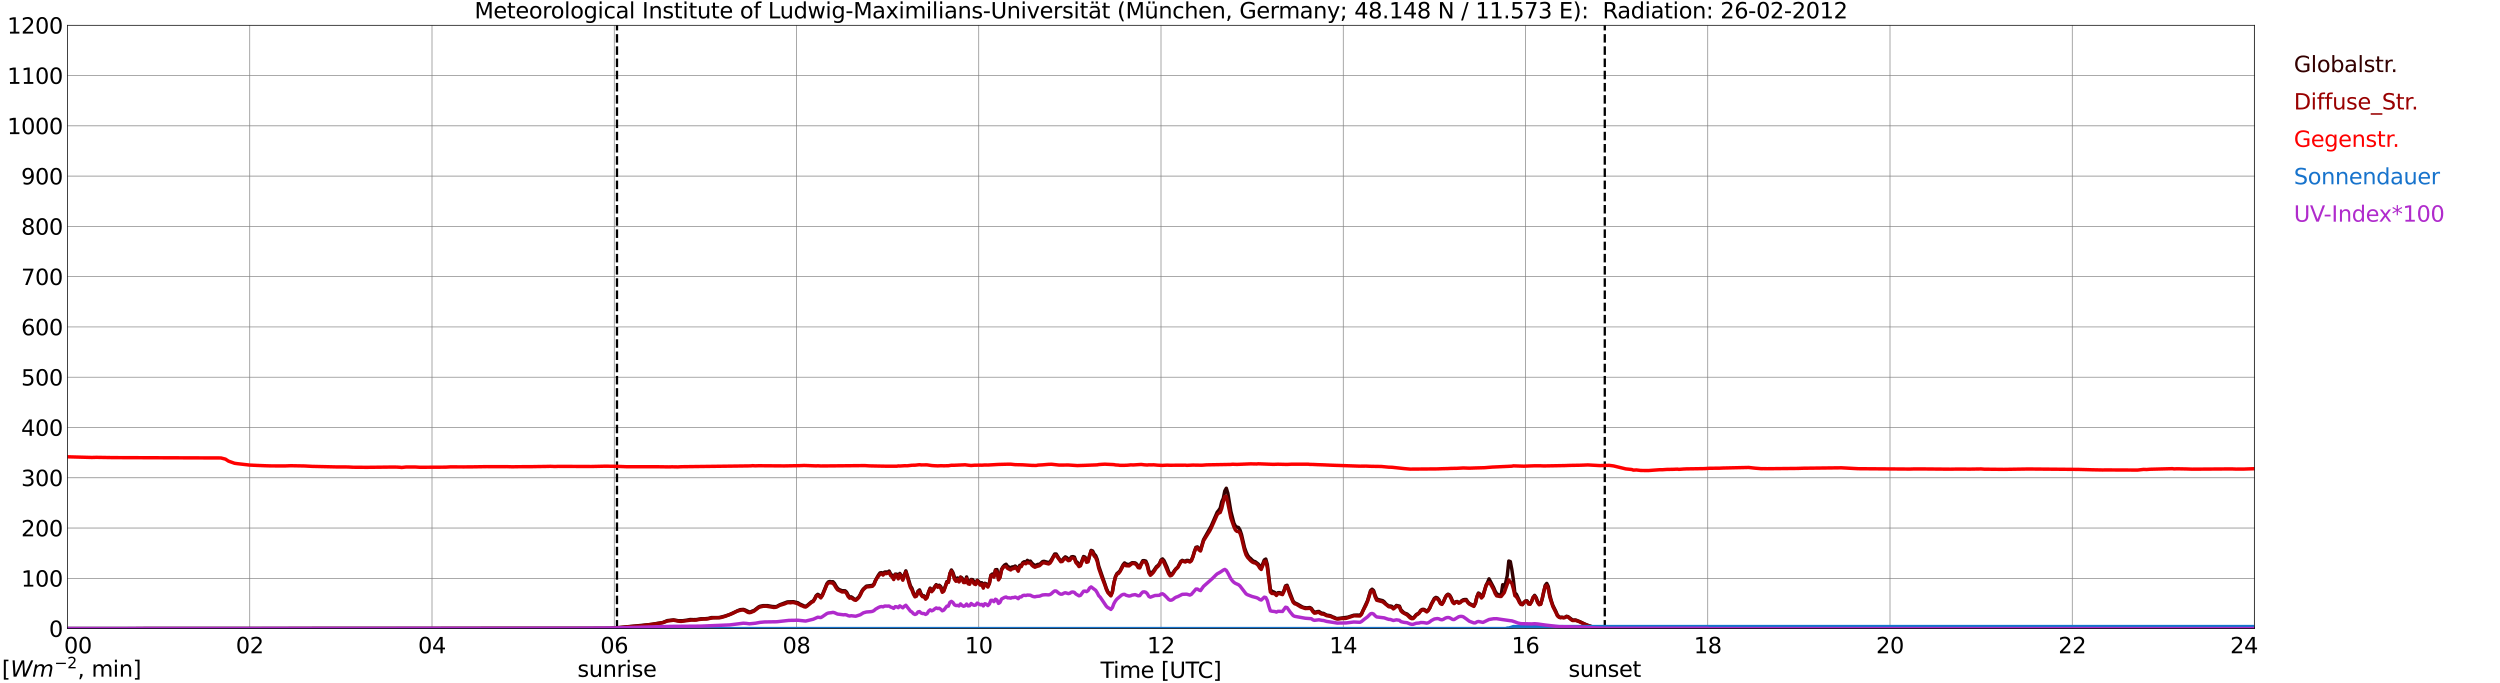 <?xml version="1.0" encoding="utf-8" standalone="no"?>
<!DOCTYPE svg PUBLIC "-//W3C//DTD SVG 1.1//EN"
  "http://www.w3.org/Graphics/SVG/1.1/DTD/svg11.dtd">
<svg xmlns:xlink="http://www.w3.org/1999/xlink" width="1085.4pt" height="296.64pt" viewBox="0 0 1085.4 296.64" xmlns="http://www.w3.org/2000/svg" version="1.1">
 <defs>
  <style type="text/css">*{stroke-linejoin: round; stroke-linecap: butt}</style>
 </defs>
 <g id="figure_1">
  <g id="patch_1">
   <path d="M 0 296.64 
L 1085.4 296.64 
L 1085.4 0 
L 0 0 
z
" style="fill: #ffffff"/>
  </g>
  <g id="axes_1">
   <g id="patch_2">
    <path d="M 29.306 272.909 
L 978.814 272.909 
L 978.814 10.976 
L 29.306 10.976 
z
" style="fill: #ffffff"/>
   </g>
   <g id="patch_3">
    <path d="M 978.814 272.909 
L 978.814 272.909 
L 978.814 10.976 
L 978.814 10.976 
z
" clip-path="url(#p6a83eaa627)" style="fill: #d3d3d3; opacity: 0.25; stroke: #d3d3d3; stroke-linejoin: miter"/>
   </g>
   <g id="matplotlib.axis_1">
    <g id="xtick_1">
     <g id="line2d_1">
      <path d="M 29.306 272.909 
L 29.306 10.976 
" clip-path="url(#p6a83eaa627)" style="fill: none; stroke: #808080; stroke-width: 0.3; stroke-linecap: square"/>
     </g>
     <g id="line2d_2"/>
     <g id="text_1">
      <!--    00 -->
      <g transform="translate(18.733 283.627) scale(0.095 -0.095)">
       <defs>
        <path id="DejaVuSans-20" transform="scale(0.016)"/>
        <path id="DejaVuSans-30" d="M 2034 4250 
Q 1547 4250 1301 3770 
Q 1056 3291 1056 2328 
Q 1056 1369 1301 889 
Q 1547 409 2034 409 
Q 2525 409 2770 889 
Q 3016 1369 3016 2328 
Q 3016 3291 2770 3770 
Q 2525 4250 2034 4250 
z
M 2034 4750 
Q 2819 4750 3233 4129 
Q 3647 3509 3647 2328 
Q 3647 1150 3233 529 
Q 2819 -91 2034 -91 
Q 1250 -91 836 529 
Q 422 1150 422 2328 
Q 422 3509 836 4129 
Q 1250 4750 2034 4750 
z
" transform="scale(0.016)"/>
       </defs>
       <use xlink:href="#DejaVuSans-20"/>
       <use xlink:href="#DejaVuSans-20" transform="translate(31.787 0)"/>
       <use xlink:href="#DejaVuSans-20" transform="translate(63.574 0)"/>
       <use xlink:href="#DejaVuSans-30" transform="translate(95.361 0)"/>
       <use xlink:href="#DejaVuSans-30" transform="translate(158.984 0)"/>
      </g>
     </g>
    </g>
    <g id="xtick_2">
     <g id="line2d_3">
      <path d="M 108.431 272.909 
L 108.431 10.976 
" clip-path="url(#p6a83eaa627)" style="fill: none; stroke: #808080; stroke-width: 0.3; stroke-linecap: square"/>
     </g>
     <g id="line2d_4"/>
     <g id="text_2">
      <!-- 02 -->
      <g transform="translate(102.387 283.627) scale(0.095 -0.095)">
       <defs>
        <path id="DejaVuSans-32" d="M 1228 531 
L 3431 531 
L 3431 0 
L 469 0 
L 469 531 
Q 828 903 1448 1529 
Q 2069 2156 2228 2338 
Q 2531 2678 2651 2914 
Q 2772 3150 2772 3378 
Q 2772 3750 2511 3984 
Q 2250 4219 1831 4219 
Q 1534 4219 1204 4116 
Q 875 4013 500 3803 
L 500 4441 
Q 881 4594 1212 4672 
Q 1544 4750 1819 4750 
Q 2544 4750 2975 4387 
Q 3406 4025 3406 3419 
Q 3406 3131 3298 2873 
Q 3191 2616 2906 2266 
Q 2828 2175 2409 1742 
Q 1991 1309 1228 531 
z
" transform="scale(0.016)"/>
       </defs>
       <use xlink:href="#DejaVuSans-30"/>
       <use xlink:href="#DejaVuSans-32" transform="translate(63.623 0)"/>
      </g>
     </g>
    </g>
    <g id="xtick_3">
     <g id="line2d_5">
      <path d="M 187.557 272.909 
L 187.557 10.976 
" clip-path="url(#p6a83eaa627)" style="fill: none; stroke: #808080; stroke-width: 0.3; stroke-linecap: square"/>
     </g>
     <g id="line2d_6"/>
     <g id="text_3">
      <!-- 04 -->
      <g transform="translate(181.513 283.627) scale(0.095 -0.095)">
       <defs>
        <path id="DejaVuSans-34" d="M 2419 4116 
L 825 1625 
L 2419 1625 
L 2419 4116 
z
M 2253 4666 
L 3047 4666 
L 3047 1625 
L 3713 1625 
L 3713 1100 
L 3047 1100 
L 3047 0 
L 2419 0 
L 2419 1100 
L 313 1100 
L 313 1709 
L 2253 4666 
z
" transform="scale(0.016)"/>
       </defs>
       <use xlink:href="#DejaVuSans-30"/>
       <use xlink:href="#DejaVuSans-34" transform="translate(63.623 0)"/>
      </g>
     </g>
    </g>
    <g id="xtick_4">
     <g id="line2d_7">
      <path d="M 266.683 272.909 
L 266.683 10.976 
" clip-path="url(#p6a83eaa627)" style="fill: none; stroke: #808080; stroke-width: 0.3; stroke-linecap: square"/>
     </g>
     <g id="line2d_8"/>
     <g id="text_4">
      <!-- 06 -->
      <g transform="translate(260.638 283.627) scale(0.095 -0.095)">
       <defs>
        <path id="DejaVuSans-36" d="M 2113 2584 
Q 1688 2584 1439 2293 
Q 1191 2003 1191 1497 
Q 1191 994 1439 701 
Q 1688 409 2113 409 
Q 2538 409 2786 701 
Q 3034 994 3034 1497 
Q 3034 2003 2786 2293 
Q 2538 2584 2113 2584 
z
M 3366 4563 
L 3366 3988 
Q 3128 4100 2886 4159 
Q 2644 4219 2406 4219 
Q 1781 4219 1451 3797 
Q 1122 3375 1075 2522 
Q 1259 2794 1537 2939 
Q 1816 3084 2150 3084 
Q 2853 3084 3261 2657 
Q 3669 2231 3669 1497 
Q 3669 778 3244 343 
Q 2819 -91 2113 -91 
Q 1303 -91 875 529 
Q 447 1150 447 2328 
Q 447 3434 972 4092 
Q 1497 4750 2381 4750 
Q 2619 4750 2861 4703 
Q 3103 4656 3366 4563 
z
" transform="scale(0.016)"/>
       </defs>
       <use xlink:href="#DejaVuSans-30"/>
       <use xlink:href="#DejaVuSans-36" transform="translate(63.623 0)"/>
      </g>
     </g>
    </g>
    <g id="xtick_5">
     <g id="line2d_9">
      <path d="M 345.808 272.909 
L 345.808 10.976 
" clip-path="url(#p6a83eaa627)" style="fill: none; stroke: #808080; stroke-width: 0.3; stroke-linecap: square"/>
     </g>
     <g id="line2d_10"/>
     <g id="text_5">
      <!-- 08 -->
      <g transform="translate(339.764 283.627) scale(0.095 -0.095)">
       <defs>
        <path id="DejaVuSans-38" d="M 2034 2216 
Q 1584 2216 1326 1975 
Q 1069 1734 1069 1313 
Q 1069 891 1326 650 
Q 1584 409 2034 409 
Q 2484 409 2743 651 
Q 3003 894 3003 1313 
Q 3003 1734 2745 1975 
Q 2488 2216 2034 2216 
z
M 1403 2484 
Q 997 2584 770 2862 
Q 544 3141 544 3541 
Q 544 4100 942 4425 
Q 1341 4750 2034 4750 
Q 2731 4750 3128 4425 
Q 3525 4100 3525 3541 
Q 3525 3141 3298 2862 
Q 3072 2584 2669 2484 
Q 3125 2378 3379 2068 
Q 3634 1759 3634 1313 
Q 3634 634 3220 271 
Q 2806 -91 2034 -91 
Q 1263 -91 848 271 
Q 434 634 434 1313 
Q 434 1759 690 2068 
Q 947 2378 1403 2484 
z
M 1172 3481 
Q 1172 3119 1398 2916 
Q 1625 2713 2034 2713 
Q 2441 2713 2670 2916 
Q 2900 3119 2900 3481 
Q 2900 3844 2670 4047 
Q 2441 4250 2034 4250 
Q 1625 4250 1398 4047 
Q 1172 3844 1172 3481 
z
" transform="scale(0.016)"/>
       </defs>
       <use xlink:href="#DejaVuSans-30"/>
       <use xlink:href="#DejaVuSans-38" transform="translate(63.623 0)"/>
      </g>
     </g>
    </g>
    <g id="xtick_6">
     <g id="line2d_11">
      <path d="M 424.934 272.909 
L 424.934 10.976 
" clip-path="url(#p6a83eaa627)" style="fill: none; stroke: #808080; stroke-width: 0.3; stroke-linecap: square"/>
     </g>
     <g id="line2d_12"/>
     <g id="text_6">
      <!-- 10 -->
      <g transform="translate(418.89 283.627) scale(0.095 -0.095)">
       <defs>
        <path id="DejaVuSans-31" d="M 794 531 
L 1825 531 
L 1825 4091 
L 703 3866 
L 703 4441 
L 1819 4666 
L 2450 4666 
L 2450 531 
L 3481 531 
L 3481 0 
L 794 0 
L 794 531 
z
" transform="scale(0.016)"/>
       </defs>
       <use xlink:href="#DejaVuSans-31"/>
       <use xlink:href="#DejaVuSans-30" transform="translate(63.623 0)"/>
      </g>
     </g>
    </g>
    <g id="xtick_7">
     <g id="line2d_13">
      <path d="M 504.06 272.909 
L 504.06 10.976 
" clip-path="url(#p6a83eaa627)" style="fill: none; stroke: #808080; stroke-width: 0.3; stroke-linecap: square"/>
     </g>
     <g id="line2d_14"/>
     <g id="text_7">
      <!-- 12 -->
      <g transform="translate(498.015 283.627) scale(0.095 -0.095)">
       <use xlink:href="#DejaVuSans-31"/>
       <use xlink:href="#DejaVuSans-32" transform="translate(63.623 0)"/>
      </g>
     </g>
    </g>
    <g id="xtick_8">
     <g id="line2d_15">
      <path d="M 583.185 272.909 
L 583.185 10.976 
" clip-path="url(#p6a83eaa627)" style="fill: none; stroke: #808080; stroke-width: 0.3; stroke-linecap: square"/>
     </g>
     <g id="line2d_16"/>
     <g id="text_8">
      <!-- 14 -->
      <g transform="translate(577.141 283.627) scale(0.095 -0.095)">
       <use xlink:href="#DejaVuSans-31"/>
       <use xlink:href="#DejaVuSans-34" transform="translate(63.623 0)"/>
      </g>
     </g>
    </g>
    <g id="xtick_9">
     <g id="line2d_17">
      <path d="M 662.311 272.909 
L 662.311 10.976 
" clip-path="url(#p6a83eaa627)" style="fill: none; stroke: #808080; stroke-width: 0.3; stroke-linecap: square"/>
     </g>
     <g id="line2d_18"/>
     <g id="text_9">
      <!-- 16 -->
      <g transform="translate(656.267 283.627) scale(0.095 -0.095)">
       <use xlink:href="#DejaVuSans-31"/>
       <use xlink:href="#DejaVuSans-36" transform="translate(63.623 0)"/>
      </g>
     </g>
    </g>
    <g id="xtick_10">
     <g id="line2d_19">
      <path d="M 741.437 272.909 
L 741.437 10.976 
" clip-path="url(#p6a83eaa627)" style="fill: none; stroke: #808080; stroke-width: 0.3; stroke-linecap: square"/>
     </g>
     <g id="line2d_20"/>
     <g id="text_10">
      <!-- 18 -->
      <g transform="translate(735.392 283.627) scale(0.095 -0.095)">
       <use xlink:href="#DejaVuSans-31"/>
       <use xlink:href="#DejaVuSans-38" transform="translate(63.623 0)"/>
      </g>
     </g>
    </g>
    <g id="xtick_11">
     <g id="line2d_21">
      <path d="M 820.562 272.909 
L 820.562 10.976 
" clip-path="url(#p6a83eaa627)" style="fill: none; stroke: #808080; stroke-width: 0.3; stroke-linecap: square"/>
     </g>
     <g id="line2d_22"/>
     <g id="text_11">
      <!-- 20 -->
      <g transform="translate(814.518 283.627) scale(0.095 -0.095)">
       <use xlink:href="#DejaVuSans-32"/>
       <use xlink:href="#DejaVuSans-30" transform="translate(63.623 0)"/>
      </g>
     </g>
    </g>
    <g id="xtick_12">
     <g id="line2d_23">
      <path d="M 899.688 272.909 
L 899.688 10.976 
" clip-path="url(#p6a83eaa627)" style="fill: none; stroke: #808080; stroke-width: 0.3; stroke-linecap: square"/>
     </g>
     <g id="line2d_24"/>
     <g id="text_12">
      <!-- 22 -->
      <g transform="translate(893.644 283.627) scale(0.095 -0.095)">
       <use xlink:href="#DejaVuSans-32"/>
       <use xlink:href="#DejaVuSans-32" transform="translate(63.623 0)"/>
      </g>
     </g>
    </g>
    <g id="xtick_13">
     <g id="line2d_25">
      <path d="M 978.814 272.909 
L 978.814 10.976 
" clip-path="url(#p6a83eaa627)" style="fill: none; stroke: #808080; stroke-width: 0.3; stroke-linecap: square"/>
     </g>
     <g id="line2d_26"/>
     <g id="text_13">
      <!-- 24    -->
      <g transform="translate(968.241 283.627) scale(0.095 -0.095)">
       <use xlink:href="#DejaVuSans-32"/>
       <use xlink:href="#DejaVuSans-34" transform="translate(63.623 0)"/>
       <use xlink:href="#DejaVuSans-20" transform="translate(127.246 0)"/>
       <use xlink:href="#DejaVuSans-20" transform="translate(159.033 0)"/>
       <use xlink:href="#DejaVuSans-20" transform="translate(190.82 0)"/>
      </g>
     </g>
    </g>
    <g id="text_14">
     <!-- Time [UTC] -->
     <g transform="translate(477.806 294.322) scale(0.095 -0.095)">
      <defs>
       <path id="DejaVuSans-54" d="M -19 4666 
L 3928 4666 
L 3928 4134 
L 2272 4134 
L 2272 0 
L 1638 0 
L 1638 4134 
L -19 4134 
L -19 4666 
z
" transform="scale(0.016)"/>
       <path id="DejaVuSans-69" d="M 603 3500 
L 1178 3500 
L 1178 0 
L 603 0 
L 603 3500 
z
M 603 4863 
L 1178 4863 
L 1178 4134 
L 603 4134 
L 603 4863 
z
" transform="scale(0.016)"/>
       <path id="DejaVuSans-6d" d="M 3328 2828 
Q 3544 3216 3844 3400 
Q 4144 3584 4550 3584 
Q 5097 3584 5394 3201 
Q 5691 2819 5691 2113 
L 5691 0 
L 5113 0 
L 5113 2094 
Q 5113 2597 4934 2840 
Q 4756 3084 4391 3084 
Q 3944 3084 3684 2787 
Q 3425 2491 3425 1978 
L 3425 0 
L 2847 0 
L 2847 2094 
Q 2847 2600 2669 2842 
Q 2491 3084 2119 3084 
Q 1678 3084 1418 2786 
Q 1159 2488 1159 1978 
L 1159 0 
L 581 0 
L 581 3500 
L 1159 3500 
L 1159 2956 
Q 1356 3278 1631 3431 
Q 1906 3584 2284 3584 
Q 2666 3584 2933 3390 
Q 3200 3197 3328 2828 
z
" transform="scale(0.016)"/>
       <path id="DejaVuSans-65" d="M 3597 1894 
L 3597 1613 
L 953 1613 
Q 991 1019 1311 708 
Q 1631 397 2203 397 
Q 2534 397 2845 478 
Q 3156 559 3463 722 
L 3463 178 
Q 3153 47 2828 -22 
Q 2503 -91 2169 -91 
Q 1331 -91 842 396 
Q 353 884 353 1716 
Q 353 2575 817 3079 
Q 1281 3584 2069 3584 
Q 2775 3584 3186 3129 
Q 3597 2675 3597 1894 
z
M 3022 2063 
Q 3016 2534 2758 2815 
Q 2500 3097 2075 3097 
Q 1594 3097 1305 2825 
Q 1016 2553 972 2059 
L 3022 2063 
z
" transform="scale(0.016)"/>
       <path id="DejaVuSans-5b" d="M 550 4863 
L 1875 4863 
L 1875 4416 
L 1125 4416 
L 1125 -397 
L 1875 -397 
L 1875 -844 
L 550 -844 
L 550 4863 
z
" transform="scale(0.016)"/>
       <path id="DejaVuSans-55" d="M 556 4666 
L 1191 4666 
L 1191 1831 
Q 1191 1081 1462 751 
Q 1734 422 2344 422 
Q 2950 422 3222 751 
Q 3494 1081 3494 1831 
L 3494 4666 
L 4128 4666 
L 4128 1753 
Q 4128 841 3676 375 
Q 3225 -91 2344 -91 
Q 1459 -91 1007 375 
Q 556 841 556 1753 
L 556 4666 
z
" transform="scale(0.016)"/>
       <path id="DejaVuSans-43" d="M 4122 4306 
L 4122 3641 
Q 3803 3938 3442 4084 
Q 3081 4231 2675 4231 
Q 1875 4231 1450 3742 
Q 1025 3253 1025 2328 
Q 1025 1406 1450 917 
Q 1875 428 2675 428 
Q 3081 428 3442 575 
Q 3803 722 4122 1019 
L 4122 359 
Q 3791 134 3420 21 
Q 3050 -91 2638 -91 
Q 1578 -91 968 557 
Q 359 1206 359 2328 
Q 359 3453 968 4101 
Q 1578 4750 2638 4750 
Q 3056 4750 3426 4639 
Q 3797 4528 4122 4306 
z
" transform="scale(0.016)"/>
       <path id="DejaVuSans-5d" d="M 1947 4863 
L 1947 -844 
L 622 -844 
L 622 -397 
L 1369 -397 
L 1369 4416 
L 622 4416 
L 622 4863 
L 1947 4863 
z
" transform="scale(0.016)"/>
      </defs>
      <use xlink:href="#DejaVuSans-54"/>
      <use xlink:href="#DejaVuSans-69" transform="translate(57.959 0)"/>
      <use xlink:href="#DejaVuSans-6d" transform="translate(85.742 0)"/>
      <use xlink:href="#DejaVuSans-65" transform="translate(183.154 0)"/>
      <use xlink:href="#DejaVuSans-20" transform="translate(244.678 0)"/>
      <use xlink:href="#DejaVuSans-5b" transform="translate(276.465 0)"/>
      <use xlink:href="#DejaVuSans-55" transform="translate(315.479 0)"/>
      <use xlink:href="#DejaVuSans-54" transform="translate(388.672 0)"/>
      <use xlink:href="#DejaVuSans-43" transform="translate(443.881 0)"/>
      <use xlink:href="#DejaVuSans-5d" transform="translate(513.705 0)"/>
     </g>
    </g>
   </g>
   <g id="matplotlib.axis_2">
    <g id="ytick_1">
     <g id="line2d_27">
      <path d="M 29.306 272.909 
L 978.814 272.909 
" clip-path="url(#p6a83eaa627)" style="fill: none; stroke: #808080; stroke-width: 0.3; stroke-linecap: square"/>
     </g>
     <g id="line2d_28"/>
     <g id="text_15">
      <!-- 0 -->
      <g transform="translate(21.261 276.518) scale(0.095 -0.095)">
       <use xlink:href="#DejaVuSans-30"/>
      </g>
     </g>
    </g>
    <g id="ytick_2">
     <g id="line2d_29">
      <path d="M 29.306 251.081 
L 978.814 251.081 
" clip-path="url(#p6a83eaa627)" style="fill: none; stroke: #808080; stroke-width: 0.3; stroke-linecap: square"/>
     </g>
     <g id="line2d_30"/>
     <g id="text_16">
      <!-- 100 -->
      <g transform="translate(9.173 254.69) scale(0.095 -0.095)">
       <use xlink:href="#DejaVuSans-31"/>
       <use xlink:href="#DejaVuSans-30" transform="translate(63.623 0)"/>
       <use xlink:href="#DejaVuSans-30" transform="translate(127.246 0)"/>
      </g>
     </g>
    </g>
    <g id="ytick_3">
     <g id="line2d_31">
      <path d="M 29.306 229.253 
L 978.814 229.253 
" clip-path="url(#p6a83eaa627)" style="fill: none; stroke: #808080; stroke-width: 0.3; stroke-linecap: square"/>
     </g>
     <g id="line2d_32"/>
     <g id="text_17">
      <!-- 200 -->
      <g transform="translate(9.173 232.863) scale(0.095 -0.095)">
       <use xlink:href="#DejaVuSans-32"/>
       <use xlink:href="#DejaVuSans-30" transform="translate(63.623 0)"/>
       <use xlink:href="#DejaVuSans-30" transform="translate(127.246 0)"/>
      </g>
     </g>
    </g>
    <g id="ytick_4">
     <g id="line2d_33">
      <path d="M 29.306 207.426 
L 978.814 207.426 
" clip-path="url(#p6a83eaa627)" style="fill: none; stroke: #808080; stroke-width: 0.3; stroke-linecap: square"/>
     </g>
     <g id="line2d_34"/>
     <g id="text_18">
      <!-- 300 -->
      <g transform="translate(9.173 211.035) scale(0.095 -0.095)">
       <defs>
        <path id="DejaVuSans-33" d="M 2597 2516 
Q 3050 2419 3304 2112 
Q 3559 1806 3559 1356 
Q 3559 666 3084 287 
Q 2609 -91 1734 -91 
Q 1441 -91 1130 -33 
Q 819 25 488 141 
L 488 750 
Q 750 597 1062 519 
Q 1375 441 1716 441 
Q 2309 441 2620 675 
Q 2931 909 2931 1356 
Q 2931 1769 2642 2001 
Q 2353 2234 1838 2234 
L 1294 2234 
L 1294 2753 
L 1863 2753 
Q 2328 2753 2575 2939 
Q 2822 3125 2822 3475 
Q 2822 3834 2567 4026 
Q 2313 4219 1838 4219 
Q 1578 4219 1281 4162 
Q 984 4106 628 3988 
L 628 4550 
Q 988 4650 1302 4700 
Q 1616 4750 1894 4750 
Q 2613 4750 3031 4423 
Q 3450 4097 3450 3541 
Q 3450 3153 3228 2886 
Q 3006 2619 2597 2516 
z
" transform="scale(0.016)"/>
       </defs>
       <use xlink:href="#DejaVuSans-33"/>
       <use xlink:href="#DejaVuSans-30" transform="translate(63.623 0)"/>
       <use xlink:href="#DejaVuSans-30" transform="translate(127.246 0)"/>
      </g>
     </g>
    </g>
    <g id="ytick_5">
     <g id="line2d_35">
      <path d="M 29.306 185.598 
L 978.814 185.598 
" clip-path="url(#p6a83eaa627)" style="fill: none; stroke: #808080; stroke-width: 0.3; stroke-linecap: square"/>
     </g>
     <g id="line2d_36"/>
     <g id="text_19">
      <!-- 400 -->
      <g transform="translate(9.173 189.207) scale(0.095 -0.095)">
       <use xlink:href="#DejaVuSans-34"/>
       <use xlink:href="#DejaVuSans-30" transform="translate(63.623 0)"/>
       <use xlink:href="#DejaVuSans-30" transform="translate(127.246 0)"/>
      </g>
     </g>
    </g>
    <g id="ytick_6">
     <g id="line2d_37">
      <path d="M 29.306 163.77 
L 978.814 163.77 
" clip-path="url(#p6a83eaa627)" style="fill: none; stroke: #808080; stroke-width: 0.3; stroke-linecap: square"/>
     </g>
     <g id="line2d_38"/>
     <g id="text_20">
      <!-- 500 -->
      <g transform="translate(9.173 167.379) scale(0.095 -0.095)">
       <defs>
        <path id="DejaVuSans-35" d="M 691 4666 
L 3169 4666 
L 3169 4134 
L 1269 4134 
L 1269 2991 
Q 1406 3038 1543 3061 
Q 1681 3084 1819 3084 
Q 2600 3084 3056 2656 
Q 3513 2228 3513 1497 
Q 3513 744 3044 326 
Q 2575 -91 1722 -91 
Q 1428 -91 1123 -41 
Q 819 9 494 109 
L 494 744 
Q 775 591 1075 516 
Q 1375 441 1709 441 
Q 2250 441 2565 725 
Q 2881 1009 2881 1497 
Q 2881 1984 2565 2268 
Q 2250 2553 1709 2553 
Q 1456 2553 1204 2497 
Q 953 2441 691 2322 
L 691 4666 
z
" transform="scale(0.016)"/>
       </defs>
       <use xlink:href="#DejaVuSans-35"/>
       <use xlink:href="#DejaVuSans-30" transform="translate(63.623 0)"/>
       <use xlink:href="#DejaVuSans-30" transform="translate(127.246 0)"/>
      </g>
     </g>
    </g>
    <g id="ytick_7">
     <g id="line2d_39">
      <path d="M 29.306 141.942 
L 978.814 141.942 
" clip-path="url(#p6a83eaa627)" style="fill: none; stroke: #808080; stroke-width: 0.3; stroke-linecap: square"/>
     </g>
     <g id="line2d_40"/>
     <g id="text_21">
      <!-- 600 -->
      <g transform="translate(9.173 145.551) scale(0.095 -0.095)">
       <use xlink:href="#DejaVuSans-36"/>
       <use xlink:href="#DejaVuSans-30" transform="translate(63.623 0)"/>
       <use xlink:href="#DejaVuSans-30" transform="translate(127.246 0)"/>
      </g>
     </g>
    </g>
    <g id="ytick_8">
     <g id="line2d_41">
      <path d="M 29.306 120.114 
L 978.814 120.114 
" clip-path="url(#p6a83eaa627)" style="fill: none; stroke: #808080; stroke-width: 0.3; stroke-linecap: square"/>
     </g>
     <g id="line2d_42"/>
     <g id="text_22">
      <!-- 700 -->
      <g transform="translate(9.173 123.724) scale(0.095 -0.095)">
       <defs>
        <path id="DejaVuSans-37" d="M 525 4666 
L 3525 4666 
L 3525 4397 
L 1831 0 
L 1172 0 
L 2766 4134 
L 525 4134 
L 525 4666 
z
" transform="scale(0.016)"/>
       </defs>
       <use xlink:href="#DejaVuSans-37"/>
       <use xlink:href="#DejaVuSans-30" transform="translate(63.623 0)"/>
       <use xlink:href="#DejaVuSans-30" transform="translate(127.246 0)"/>
      </g>
     </g>
    </g>
    <g id="ytick_9">
     <g id="line2d_43">
      <path d="M 29.306 98.287 
L 978.814 98.287 
" clip-path="url(#p6a83eaa627)" style="fill: none; stroke: #808080; stroke-width: 0.3; stroke-linecap: square"/>
     </g>
     <g id="line2d_44"/>
     <g id="text_23">
      <!-- 800 -->
      <g transform="translate(9.173 101.896) scale(0.095 -0.095)">
       <use xlink:href="#DejaVuSans-38"/>
       <use xlink:href="#DejaVuSans-30" transform="translate(63.623 0)"/>
       <use xlink:href="#DejaVuSans-30" transform="translate(127.246 0)"/>
      </g>
     </g>
    </g>
    <g id="ytick_10">
     <g id="line2d_45">
      <path d="M 29.306 76.459 
L 978.814 76.459 
" clip-path="url(#p6a83eaa627)" style="fill: none; stroke: #808080; stroke-width: 0.3; stroke-linecap: square"/>
     </g>
     <g id="line2d_46"/>
     <g id="text_24">
      <!-- 900 -->
      <g transform="translate(9.173 80.068) scale(0.095 -0.095)">
       <defs>
        <path id="DejaVuSans-39" d="M 703 97 
L 703 672 
Q 941 559 1184 500 
Q 1428 441 1663 441 
Q 2288 441 2617 861 
Q 2947 1281 2994 2138 
Q 2813 1869 2534 1725 
Q 2256 1581 1919 1581 
Q 1219 1581 811 2004 
Q 403 2428 403 3163 
Q 403 3881 828 4315 
Q 1253 4750 1959 4750 
Q 2769 4750 3195 4129 
Q 3622 3509 3622 2328 
Q 3622 1225 3098 567 
Q 2575 -91 1691 -91 
Q 1453 -91 1209 -44 
Q 966 3 703 97 
z
M 1959 2075 
Q 2384 2075 2632 2365 
Q 2881 2656 2881 3163 
Q 2881 3666 2632 3958 
Q 2384 4250 1959 4250 
Q 1534 4250 1286 3958 
Q 1038 3666 1038 3163 
Q 1038 2656 1286 2365 
Q 1534 2075 1959 2075 
z
" transform="scale(0.016)"/>
       </defs>
       <use xlink:href="#DejaVuSans-39"/>
       <use xlink:href="#DejaVuSans-30" transform="translate(63.623 0)"/>
       <use xlink:href="#DejaVuSans-30" transform="translate(127.246 0)"/>
      </g>
     </g>
    </g>
    <g id="ytick_11">
     <g id="line2d_47">
      <path d="M 29.306 54.631 
L 978.814 54.631 
" clip-path="url(#p6a83eaa627)" style="fill: none; stroke: #808080; stroke-width: 0.3; stroke-linecap: square"/>
     </g>
     <g id="line2d_48"/>
     <g id="text_25">
      <!-- 1000 -->
      <g transform="translate(3.128 58.24) scale(0.095 -0.095)">
       <use xlink:href="#DejaVuSans-31"/>
       <use xlink:href="#DejaVuSans-30" transform="translate(63.623 0)"/>
       <use xlink:href="#DejaVuSans-30" transform="translate(127.246 0)"/>
       <use xlink:href="#DejaVuSans-30" transform="translate(190.869 0)"/>
      </g>
     </g>
    </g>
    <g id="ytick_12">
     <g id="line2d_49">
      <path d="M 29.306 32.803 
L 978.814 32.803 
" clip-path="url(#p6a83eaa627)" style="fill: none; stroke: #808080; stroke-width: 0.3; stroke-linecap: square"/>
     </g>
     <g id="line2d_50"/>
     <g id="text_26">
      <!-- 1100 -->
      <g transform="translate(3.128 36.413) scale(0.095 -0.095)">
       <use xlink:href="#DejaVuSans-31"/>
       <use xlink:href="#DejaVuSans-31" transform="translate(63.623 0)"/>
       <use xlink:href="#DejaVuSans-30" transform="translate(127.246 0)"/>
       <use xlink:href="#DejaVuSans-30" transform="translate(190.869 0)"/>
      </g>
     </g>
    </g>
    <g id="ytick_13">
     <g id="line2d_51">
      <path d="M 29.306 10.976 
L 978.814 10.976 
" clip-path="url(#p6a83eaa627)" style="fill: none; stroke: #808080; stroke-width: 0.3; stroke-linecap: square"/>
     </g>
     <g id="line2d_52"/>
     <g id="text_27">
      <!-- 1200 -->
      <g transform="translate(3.128 14.585) scale(0.095 -0.095)">
       <use xlink:href="#DejaVuSans-31"/>
       <use xlink:href="#DejaVuSans-32" transform="translate(63.623 0)"/>
       <use xlink:href="#DejaVuSans-30" transform="translate(127.246 0)"/>
       <use xlink:href="#DejaVuSans-30" transform="translate(190.869 0)"/>
      </g>
     </g>
    </g>
   </g>
   <g id="line2d_53">
    <path d="M 267.87 272.909 
L 267.87 10.976 
" clip-path="url(#p6a83eaa627)" style="fill: none; stroke-dasharray: 3.7,1.6; stroke-dashoffset: 0; stroke: #000000"/>
   </g>
   <g id="line2d_54">
    <path d="M 696.731 272.909 
L 696.731 10.976 
" clip-path="url(#p6a83eaa627)" style="fill: none; stroke-dasharray: 3.7,1.6; stroke-dashoffset: 0; stroke: #000000"/>
   </g>
   <g id="line2d_55">
    <path d="M 29.306 272.909 
L 265.364 272.815 
L 273.936 271.957 
L 275.914 271.778 
L 283.167 271.069 
L 284.486 270.802 
L 287.783 270.268 
L 289.761 269.438 
L 292.399 269.144 
L 293.717 269.351 
L 294.377 269.499 
L 296.355 269.499 
L 298.333 269.231 
L 299.652 268.965 
L 300.971 269.023 
L 302.289 268.995 
L 304.267 268.67 
L 306.246 268.609 
L 307.564 268.491 
L 308.883 268.135 
L 310.861 268.135 
L 312.18 268.135 
L 313.499 267.81 
L 314.818 267.454 
L 316.796 266.804 
L 320.752 264.937 
L 321.411 264.699 
L 322.73 264.582 
L 323.39 264.789 
L 325.368 265.736 
L 326.027 265.618 
L 326.686 265.263 
L 327.346 265.086 
L 329.324 263.545 
L 329.983 263.219 
L 331.302 262.953 
L 333.28 262.953 
L 335.258 263.309 
L 336.577 263.396 
L 337.236 263.309 
L 338.555 262.567 
L 341.852 261.325 
L 344.49 261.235 
L 346.468 261.709 
L 347.127 262.183 
L 348.446 262.774 
L 349.105 263.102 
L 349.765 263.219 
L 350.424 262.894 
L 351.743 261.768 
L 352.402 261.205 
L 353.062 260.938 
L 353.721 259.873 
L 354.38 258.57 
L 355.04 258.038 
L 355.699 258.422 
L 356.359 259.072 
L 357.018 258.332 
L 358.996 253.445 
L 359.655 252.616 
L 360.315 252.469 
L 360.974 252.587 
L 361.634 252.557 
L 362.293 253.268 
L 362.952 254.453 
L 363.612 255.401 
L 364.271 255.933 
L 365.59 256.466 
L 366.909 256.497 
L 367.568 257.088 
L 368.227 258.391 
L 368.887 259.31 
L 369.546 259.133 
L 370.206 259.546 
L 370.865 260.109 
L 371.524 260.316 
L 372.843 259.221 
L 373.502 258.096 
L 374.162 256.645 
L 374.821 255.726 
L 376.14 254.482 
L 378.777 254.157 
L 379.437 253.565 
L 380.096 251.935 
L 381.415 249.625 
L 382.074 248.737 
L 382.734 248.619 
L 383.393 248.944 
L 384.053 248.381 
L 384.712 248.322 
L 385.371 248.412 
L 386.031 247.938 
L 386.69 249.241 
L 387.349 249.832 
L 388.009 251.166 
L 388.668 249.269 
L 389.328 249.3 
L 389.987 250.662 
L 390.646 248.975 
L 391.306 249.863 
L 391.965 251.343 
L 393.284 247.848 
L 394.603 252.083 
L 395.262 254.333 
L 395.921 255.401 
L 396.581 257.354 
L 397.24 258.657 
L 397.899 258.54 
L 398.559 256.673 
L 399.218 256.112 
L 399.878 257.769 
L 400.537 258.747 
L 401.196 258.688 
L 401.856 259.814 
L 402.515 259.103 
L 403.175 256.94 
L 403.834 255.342 
L 404.493 256.259 
L 405.153 255.874 
L 405.812 254.72 
L 406.471 253.831 
L 407.131 254.453 
L 407.79 254.098 
L 408.45 254.689 
L 409.109 256.407 
L 409.768 256.141 
L 410.428 254.512 
L 411.087 252.498 
L 411.746 252.677 
L 412.406 249.034 
L 413.065 247.464 
L 413.725 248.588 
L 414.384 250.572 
L 415.043 251.788 
L 415.703 250.928 
L 416.362 252.38 
L 417.022 250.544 
L 417.681 250.928 
L 418.34 252.439 
L 419 252.439 
L 419.659 250.485 
L 420.318 252.677 
L 420.978 252.646 
L 421.637 251.581 
L 422.297 251.668 
L 422.956 252.853 
L 423.615 253.268 
L 424.275 251.906 
L 425.593 253.15 
L 426.253 253.002 
L 426.912 254.72 
L 427.572 253.238 
L 428.231 253.506 
L 428.89 254.453 
L 429.55 253.209 
L 430.209 249.715 
L 430.869 249.21 
L 431.528 250.009 
L 432.187 247.375 
L 432.847 247.285 
L 433.506 250.751 
L 434.165 250.396 
L 434.825 247.167 
L 435.484 246.072 
L 436.144 245.332 
L 436.803 244.976 
L 437.462 245.893 
L 438.781 246.574 
L 439.44 246.131 
L 440.1 246.1 
L 440.759 245.746 
L 441.419 246.307 
L 442.078 247.316 
L 442.737 245.449 
L 443.397 245.478 
L 444.056 244.264 
L 444.716 243.88 
L 445.375 244.116 
L 446.034 243.286 
L 446.694 243.791 
L 447.353 243.614 
L 448.012 244.502 
L 449.331 245.598 
L 450.65 245.004 
L 451.309 245.063 
L 452.628 243.821 
L 453.287 243.701 
L 454.606 244.057 
L 455.266 244.264 
L 455.925 243.821 
L 456.584 242.872 
L 457.903 240.534 
L 458.563 240.534 
L 459.881 242.664 
L 460.541 243.317 
L 461.2 243.286 
L 461.859 242.37 
L 462.519 241.776 
L 463.178 242.132 
L 463.838 242.813 
L 464.497 242.754 
L 465.156 241.776 
L 465.816 241.658 
L 466.475 241.865 
L 467.134 243.701 
L 467.794 244.205 
L 468.453 245.27 
L 469.113 245.124 
L 470.431 241.63 
L 471.091 241.896 
L 471.75 243.465 
L 472.409 243.494 
L 473.728 238.962 
L 474.388 239.229 
L 475.047 240.534 
L 475.706 241.243 
L 476.366 242.872 
L 477.025 245.746 
L 479.663 253.417 
L 480.322 255.401 
L 480.981 256.911 
L 481.641 257.741 
L 482.3 258.391 
L 482.96 256.822 
L 483.619 253.03 
L 484.278 250.365 
L 484.938 249.003 
L 485.597 248.499 
L 486.256 247.818 
L 487.575 245.212 
L 488.235 244.413 
L 488.894 244.858 
L 489.553 245.035 
L 490.213 245.094 
L 491.532 244.295 
L 492.85 244.382 
L 493.51 244.886 
L 494.169 245.923 
L 494.828 246.22 
L 495.488 244.651 
L 496.147 243.435 
L 496.807 243.406 
L 497.466 243.614 
L 498.125 245.063 
L 498.785 247.848 
L 499.444 248.796 
L 500.103 248.647 
L 500.763 247.938 
L 502.082 246.013 
L 502.741 245.508 
L 503.4 244.71 
L 504.06 243.14 
L 504.719 242.664 
L 505.379 243.406 
L 506.697 246.307 
L 507.357 248.174 
L 508.016 249.387 
L 508.675 249.3 
L 509.335 248.588 
L 509.994 247.582 
L 510.654 246.781 
L 511.313 246.279 
L 512.632 243.732 
L 513.291 243.286 
L 513.95 243.553 
L 514.61 243.614 
L 515.269 243.286 
L 515.929 243.347 
L 516.588 243.701 
L 517.247 243.199 
L 517.907 241.63 
L 518.566 239.408 
L 519.226 237.631 
L 519.885 237.452 
L 521.204 238.844 
L 522.522 234.313 
L 525.819 228.45 
L 528.457 222.378 
L 529.116 221.579 
L 529.776 220.601 
L 530.435 217.816 
L 531.094 216.395 
L 531.754 213.166 
L 532.413 211.981 
L 533.073 214.114 
L 534.391 222.022 
L 535.71 227.116 
L 536.369 228.389 
L 537.029 228.865 
L 537.688 229.011 
L 538.348 230.107 
L 539.007 232.063 
L 540.326 237.749 
L 540.985 239.615 
L 541.644 241.036 
L 542.304 241.955 
L 542.963 242.487 
L 543.623 243.168 
L 544.282 243.673 
L 544.941 243.85 
L 546.26 244.858 
L 547.579 246.515 
L 548.898 243.11 
L 549.557 242.725 
L 550.216 245.094 
L 551.535 255.874 
L 552.195 256.732 
L 552.854 256.94 
L 553.513 257.267 
L 554.173 258.096 
L 554.832 257.326 
L 555.491 257.295 
L 556.81 257.682 
L 557.47 256.379 
L 558.129 254.364 
L 558.788 254.098 
L 561.426 261.028 
L 562.085 261.709 
L 563.404 262.331 
L 565.382 263.486 
L 566.042 263.724 
L 567.36 263.931 
L 568.679 263.752 
L 569.338 264.138 
L 569.998 265.114 
L 570.657 265.767 
L 571.317 265.708 
L 571.976 265.529 
L 572.635 265.47 
L 573.295 265.944 
L 573.954 266.24 
L 574.613 266.299 
L 575.932 267.039 
L 577.251 267.247 
L 577.91 267.454 
L 578.57 267.84 
L 579.229 268.017 
L 579.889 268.401 
L 580.548 268.55 
L 581.867 268.401 
L 583.185 268.225 
L 585.164 267.958 
L 587.801 267.098 
L 589.12 267.039 
L 590.439 267.07 
L 591.098 266.448 
L 593.736 260.762 
L 595.054 256.379 
L 595.714 255.815 
L 596.373 256.407 
L 597.032 258.45 
L 597.692 259.961 
L 598.351 260.288 
L 600.329 260.79 
L 600.989 261.294 
L 601.648 262.124 
L 602.967 263.13 
L 603.626 263.102 
L 604.286 263.25 
L 604.945 264.018 
L 605.604 263.604 
L 606.264 262.864 
L 607.582 263.161 
L 608.242 264.789 
L 609.561 266.064 
L 610.879 266.566 
L 612.858 268.225 
L 613.517 268.314 
L 614.176 267.692 
L 614.836 266.863 
L 616.154 266.033 
L 616.814 264.996 
L 617.473 264.582 
L 618.133 264.553 
L 618.792 264.878 
L 619.451 265.411 
L 620.111 264.907 
L 620.77 263.842 
L 621.429 262.213 
L 622.748 259.784 
L 623.408 259.369 
L 624.067 259.607 
L 624.726 260.375 
L 625.386 261.798 
L 626.045 262.213 
L 626.705 261.235 
L 627.364 259.666 
L 628.023 258.45 
L 628.683 257.976 
L 629.342 258.332 
L 630.001 259.459 
L 630.661 261.087 
L 631.32 261.886 
L 631.98 261.325 
L 632.639 261.146 
L 633.298 261.591 
L 633.958 261.443 
L 634.617 260.79 
L 635.276 260.406 
L 635.936 260.288 
L 636.595 260.288 
L 637.255 261.294 
L 637.914 262.006 
L 639.892 262.982 
L 640.552 261.947 
L 641.211 259.103 
L 641.87 257.474 
L 642.53 257.889 
L 643.189 258.895 
L 643.848 258.54 
L 645.167 254.157 
L 645.827 252.884 
L 646.486 251.312 
L 648.464 255.076 
L 649.123 256.645 
L 649.783 257.741 
L 650.442 258.125 
L 651.102 258.363 
L 651.761 258.273 
L 652.42 253.86 
L 653.08 254.661 
L 653.739 252.853 
L 654.399 249.891 
L 655.058 243.583 
L 655.717 243.821 
L 656.377 247.257 
L 657.036 251.699 
L 657.695 257.444 
L 658.355 258.007 
L 660.333 262.272 
L 660.992 262.421 
L 661.652 261.532 
L 662.311 260.91 
L 662.97 260.851 
L 663.63 261.857 
L 664.289 262.213 
L 664.949 261.205 
L 665.608 259.4 
L 666.267 258.481 
L 666.927 259.428 
L 667.586 261.205 
L 668.246 262.183 
L 668.905 262.272 
L 669.564 260.081 
L 670.883 254.126 
L 671.542 253.299 
L 672.202 254.63 
L 672.861 258.363 
L 673.521 260.821 
L 674.18 262.805 
L 675.499 265.47 
L 676.158 267.039 
L 676.817 267.692 
L 677.477 268.076 
L 678.136 267.958 
L 678.796 268.107 
L 679.455 268.017 
L 680.114 267.574 
L 680.774 267.72 
L 682.752 269.202 
L 684.071 269.172 
L 686.049 269.973 
L 688.027 270.92 
L 689.346 271.483 
L 691.324 272.134 
L 692.643 272.313 
L 695.939 272.579 
L 697.258 272.549 
L 698.577 272.638 
L 699.896 272.667 
L 703.852 272.909 
L 978.154 272.909 
L 978.154 272.909 
" clip-path="url(#p6a83eaa627)" style="fill: none; stroke: #330000; stroke-width: 1.5; stroke-linecap: square"/>
   </g>
   <g id="line2d_56">
    <path d="M 29.306 272.909 
L 262.067 272.806 
L 263.386 272.765 
L 264.705 272.765 
L 271.298 272.302 
L 271.958 272.178 
L 273.277 272.092 
L 278.552 271.673 
L 286.464 270.582 
L 287.783 270.331 
L 289.761 269.617 
L 291.08 269.449 
L 292.399 269.281 
L 295.036 269.742 
L 295.696 269.785 
L 300.311 269.196 
L 301.63 269.24 
L 302.289 269.196 
L 303.608 268.945 
L 305.586 268.735 
L 306.905 268.735 
L 309.543 268.231 
L 312.839 268.148 
L 314.818 267.602 
L 318.114 266.299 
L 320.093 265.293 
L 322.071 264.83 
L 322.73 264.83 
L 323.39 265.084 
L 324.708 265.88 
L 325.368 266.007 
L 326.027 265.88 
L 327.346 265.335 
L 329.324 263.824 
L 329.983 263.529 
L 331.302 263.237 
L 332.621 263.193 
L 335.258 263.615 
L 335.918 263.739 
L 336.577 263.697 
L 337.236 263.529 
L 338.555 262.816 
L 340.533 262.228 
L 341.852 261.683 
L 342.512 261.641 
L 343.171 261.724 
L 343.83 261.6 
L 344.49 261.6 
L 345.808 261.934 
L 346.468 262.187 
L 347.787 262.901 
L 348.446 263.11 
L 349.105 263.446 
L 349.765 263.571 
L 350.424 263.152 
L 352.402 261.473 
L 353.062 261.179 
L 353.721 260.131 
L 354.38 258.786 
L 355.04 258.494 
L 355.699 258.913 
L 356.359 259.585 
L 357.018 258.618 
L 358.996 253.834 
L 359.655 253.12 
L 360.315 252.993 
L 361.634 253.203 
L 362.293 254.043 
L 362.952 255.176 
L 363.612 256.058 
L 364.93 256.689 
L 365.59 257.023 
L 366.909 256.94 
L 367.568 257.695 
L 368.227 258.996 
L 368.887 259.71 
L 369.546 259.541 
L 370.865 260.465 
L 371.524 260.633 
L 372.184 260.131 
L 372.843 259.459 
L 373.502 258.367 
L 374.162 256.981 
L 374.821 255.975 
L 376.14 254.84 
L 377.459 254.715 
L 378.777 254.547 
L 379.437 253.834 
L 380.096 252.196 
L 380.756 250.978 
L 382.074 249.3 
L 382.734 249.173 
L 383.393 249.678 
L 384.053 248.922 
L 384.712 249.049 
L 385.371 248.881 
L 386.031 248.503 
L 386.69 249.929 
L 387.349 250.474 
L 388.009 251.609 
L 388.668 249.509 
L 389.328 249.929 
L 389.987 251.315 
L 390.646 249.426 
L 391.965 251.902 
L 392.624 249.846 
L 393.284 248.335 
L 393.943 250.391 
L 394.603 252.952 
L 395.262 255.052 
L 395.921 256.184 
L 396.581 257.948 
L 397.24 259.122 
L 397.899 258.828 
L 398.559 256.898 
L 399.218 256.645 
L 399.878 258.326 
L 400.537 259.081 
L 401.196 259.039 
L 401.856 260.131 
L 402.515 259.459 
L 403.175 257.066 
L 403.834 255.68 
L 404.493 256.898 
L 405.153 256.184 
L 405.812 254.966 
L 406.471 254.17 
L 407.131 254.966 
L 407.79 254.462 
L 408.45 255.385 
L 409.109 257.149 
L 409.768 256.689 
L 411.087 252.825 
L 411.746 252.869 
L 412.406 249.09 
L 413.065 247.957 
L 413.725 249.258 
L 414.384 251.483 
L 415.043 252.365 
L 415.703 251.651 
L 416.362 252.657 
L 417.022 250.642 
L 417.681 251.566 
L 418.34 252.91 
L 419 252.91 
L 419.659 251.147 
L 420.318 253.456 
L 420.978 253.665 
L 421.637 251.945 
L 422.297 252.447 
L 422.956 253.539 
L 423.615 253.792 
L 424.275 252.155 
L 424.934 253.246 
L 425.593 254.043 
L 426.253 253.624 
L 426.912 255.344 
L 427.572 253.583 
L 428.231 254.128 
L 428.89 254.883 
L 429.55 253.329 
L 430.209 249.972 
L 430.869 249.804 
L 431.528 250.559 
L 432.187 247.746 
L 432.847 248.335 
L 433.506 251.777 
L 434.165 250.769 
L 434.825 247.58 
L 435.484 246.403 
L 436.144 246.026 
L 436.803 245.943 
L 437.462 246.781 
L 438.781 247.453 
L 439.44 246.908 
L 440.1 246.866 
L 440.759 246.277 
L 441.419 246.991 
L 442.078 247.999 
L 442.737 246.026 
L 443.397 246.026 
L 444.056 244.725 
L 444.716 244.557 
L 445.375 244.766 
L 446.034 244.179 
L 446.694 244.43 
L 447.353 244.472 
L 448.012 245.397 
L 448.672 245.943 
L 449.331 246.277 
L 449.991 245.984 
L 451.309 245.607 
L 452.628 244.43 
L 453.287 244.347 
L 455.266 244.851 
L 455.925 244.43 
L 456.584 243.424 
L 457.244 242.038 
L 457.903 241.073 
L 458.563 241.156 
L 460.541 243.884 
L 461.2 243.76 
L 461.859 242.878 
L 462.519 242.332 
L 463.838 243.424 
L 464.497 243.256 
L 465.156 242.289 
L 465.816 242.247 
L 466.475 242.583 
L 467.134 244.306 
L 467.794 245.017 
L 468.453 245.984 
L 469.113 245.648 
L 470.431 242.123 
L 471.091 242.415 
L 471.75 244.138 
L 472.409 243.926 
L 473.069 241.114 
L 473.728 239.309 
L 474.388 239.896 
L 475.047 241.409 
L 475.706 242.123 
L 476.366 243.801 
L 477.025 246.739 
L 478.344 250.518 
L 479.663 253.96 
L 480.322 255.89 
L 480.981 257.276 
L 482.3 258.703 
L 482.96 257.108 
L 483.619 253.203 
L 484.278 250.601 
L 484.938 249.3 
L 485.597 249.005 
L 486.256 248.167 
L 487.575 245.731 
L 488.235 244.976 
L 488.894 245.607 
L 490.213 245.69 
L 491.532 244.64 
L 492.191 244.64 
L 492.85 244.808 
L 493.51 245.397 
L 494.169 246.445 
L 494.828 246.571 
L 495.488 245.017 
L 496.147 243.926 
L 496.807 243.884 
L 497.466 244.221 
L 498.125 245.858 
L 498.785 248.671 
L 499.444 249.763 
L 500.103 249.217 
L 500.763 248.503 
L 502.082 246.488 
L 502.741 245.943 
L 503.4 245.061 
L 504.06 243.465 
L 504.719 243.297 
L 505.379 244.347 
L 507.357 249.049 
L 508.016 250.014 
L 508.675 249.804 
L 509.335 248.964 
L 509.994 247.831 
L 510.654 247.034 
L 511.313 246.445 
L 512.632 244.094 
L 513.291 243.592 
L 514.61 244.011 
L 515.269 243.633 
L 515.929 243.716 
L 516.588 244.011 
L 517.247 243.507 
L 517.907 241.87 
L 518.566 239.604 
L 519.226 237.923 
L 519.885 237.799 
L 520.544 238.764 
L 521.204 239.226 
L 522.522 234.817 
L 524.501 231.628 
L 525.16 230.62 
L 525.819 229.36 
L 528.457 223.443 
L 529.116 222.77 
L 529.776 222.478 
L 530.435 220.714 
L 531.094 217.859 
L 531.754 215.593 
L 532.413 215.508 
L 533.073 218.363 
L 534.391 224.912 
L 535.71 228.69 
L 536.369 230.118 
L 537.029 230.705 
L 537.688 230.705 
L 538.348 231.46 
L 539.007 233.475 
L 540.326 238.973 
L 540.985 240.905 
L 541.644 241.996 
L 542.963 243.424 
L 543.623 243.97 
L 544.282 244.306 
L 544.941 244.43 
L 545.601 244.851 
L 546.26 245.48 
L 546.919 246.613 
L 547.579 247.244 
L 548.898 243.801 
L 549.557 243.633 
L 550.216 246.403 
L 551.535 257.023 
L 552.195 257.653 
L 552.854 257.653 
L 553.513 257.863 
L 554.173 258.535 
L 554.832 257.695 
L 555.491 257.736 
L 556.81 258.158 
L 557.47 256.73 
L 558.129 254.63 
L 558.788 254.589 
L 560.107 258.45 
L 561.426 261.473 
L 562.085 262.146 
L 562.745 262.314 
L 564.723 263.529 
L 566.701 264.202 
L 568.02 264.16 
L 568.679 264.075 
L 569.338 264.538 
L 569.998 265.588 
L 570.657 266.216 
L 571.317 266.133 
L 571.976 265.88 
L 572.635 265.88 
L 573.295 266.384 
L 573.954 266.636 
L 574.613 266.636 
L 575.932 267.308 
L 577.251 267.559 
L 577.91 267.727 
L 579.889 268.609 
L 580.548 268.735 
L 581.207 268.735 
L 582.526 268.526 
L 583.845 268.526 
L 584.504 268.441 
L 587.801 267.349 
L 590.439 267.434 
L 591.098 266.762 
L 591.757 265.208 
L 593.076 262.691 
L 593.736 261.096 
L 595.054 256.857 
L 595.714 256.394 
L 596.373 257.023 
L 597.032 259.164 
L 597.692 260.591 
L 600.329 261.305 
L 602.967 263.446 
L 603.626 263.529 
L 604.286 263.739 
L 604.945 264.37 
L 605.604 263.907 
L 606.264 263.152 
L 607.582 263.571 
L 608.242 265.252 
L 608.901 265.88 
L 610.22 266.636 
L 610.879 266.972 
L 612.198 268.273 
L 612.858 268.609 
L 613.517 268.567 
L 614.176 267.936 
L 614.836 267.098 
L 615.495 266.762 
L 616.154 266.175 
L 616.814 265.252 
L 617.473 264.83 
L 618.133 264.83 
L 619.451 265.671 
L 620.111 265.084 
L 620.77 263.951 
L 621.429 262.479 
L 622.748 260.131 
L 623.408 259.751 
L 624.067 260.046 
L 624.726 260.801 
L 625.386 262.102 
L 626.045 262.397 
L 626.705 261.305 
L 627.364 259.668 
L 628.023 258.535 
L 628.683 258.241 
L 629.342 258.66 
L 630.001 259.878 
L 630.661 261.473 
L 631.32 262.06 
L 631.98 261.347 
L 632.639 261.305 
L 633.298 261.892 
L 633.958 261.683 
L 634.617 261.054 
L 635.276 260.801 
L 635.936 260.677 
L 636.595 260.677 
L 637.255 261.641 
L 637.914 262.27 
L 639.892 263.278 
L 640.552 261.892 
L 641.211 259.205 
L 641.87 257.821 
L 642.53 258.494 
L 643.189 259.627 
L 643.848 258.913 
L 645.167 254.379 
L 645.827 253.329 
L 646.486 252.869 
L 647.145 253.583 
L 648.464 255.975 
L 649.123 257.653 
L 649.783 258.703 
L 651.102 258.954 
L 651.761 258.954 
L 653.08 257.317 
L 655.058 251.777 
L 655.717 252.616 
L 656.377 253.246 
L 657.036 255.597 
L 657.695 258.618 
L 658.355 259.122 
L 659.014 260.172 
L 659.674 261.6 
L 660.333 262.438 
L 660.992 262.523 
L 661.652 261.556 
L 662.311 261.054 
L 662.97 261.179 
L 663.63 262.27 
L 664.289 262.355 
L 664.949 261.137 
L 665.608 259.332 
L 666.267 258.828 
L 666.927 259.919 
L 667.586 261.641 
L 668.246 262.565 
L 668.905 262.355 
L 669.564 259.878 
L 670.224 256.772 
L 670.883 254.547 
L 671.542 254.128 
L 672.202 255.722 
L 672.861 259.249 
L 674.18 263.32 
L 675.499 265.922 
L 676.158 267.391 
L 676.817 267.98 
L 677.477 268.19 
L 678.136 268.105 
L 678.796 268.231 
L 679.455 268.148 
L 680.114 267.685 
L 680.774 267.895 
L 682.092 269.028 
L 682.752 269.408 
L 684.071 269.364 
L 685.389 269.785 
L 688.027 271.045 
L 690.664 272.009 
L 691.983 272.261 
L 695.28 272.597 
L 696.599 272.597 
L 697.918 272.682 
L 703.193 272.909 
L 978.154 272.909 
L 978.154 272.909 
" clip-path="url(#p6a83eaa627)" style="fill: none; stroke: #990000; stroke-width: 1.5; stroke-linecap: square"/>
   </g>
   <g id="line2d_57">
    <path d="M 29.306 198.323 
L 39.856 198.611 
L 41.834 198.559 
L 49.087 198.675 
L 95.903 198.83 
L 97.881 199.336 
L 99.2 200.201 
L 101.838 201.137 
L 103.156 201.316 
L 108.431 201.918 
L 111.728 202.073 
L 115.025 202.202 
L 117.663 202.276 
L 118.982 202.276 
L 123.597 202.298 
L 126.235 202.196 
L 132.169 202.303 
L 135.466 202.477 
L 146.016 202.719 
L 147.994 202.717 
L 149.313 202.717 
L 151.291 202.75 
L 153.269 202.855 
L 154.588 202.859 
L 159.204 202.894 
L 163.819 202.848 
L 167.776 202.805 
L 170.413 202.772 
L 172.391 202.8 
L 173.71 202.877 
L 174.37 202.962 
L 176.348 202.748 
L 180.304 202.754 
L 182.282 202.872 
L 193.492 202.818 
L 195.47 202.698 
L 201.404 202.713 
L 204.701 202.693 
L 207.339 202.654 
L 211.295 202.595 
L 217.229 202.617 
L 219.867 202.595 
L 222.504 202.671 
L 224.482 202.628 
L 231.076 202.602 
L 232.395 202.575 
L 237.011 202.512 
L 238.989 202.466 
L 240.967 202.543 
L 242.286 202.479 
L 256.792 202.536 
L 262.067 202.416 
L 263.386 202.407 
L 267.342 202.455 
L 271.958 202.634 
L 273.936 202.632 
L 282.508 202.643 
L 284.486 202.628 
L 287.124 202.661 
L 290.42 202.711 
L 291.739 202.669 
L 294.377 202.715 
L 295.696 202.632 
L 319.433 202.348 
L 326.027 202.265 
L 326.686 202.18 
L 328.005 202.252 
L 329.324 202.204 
L 340.533 202.281 
L 342.512 202.244 
L 347.127 202.169 
L 349.105 202.084 
L 354.38 202.272 
L 355.04 202.215 
L 356.359 202.305 
L 375.481 202.141 
L 377.459 202.265 
L 382.074 202.357 
L 385.371 202.414 
L 389.328 202.416 
L 389.987 202.285 
L 390.646 202.331 
L 392.624 202.209 
L 393.943 202.22 
L 395.921 201.99 
L 397.24 201.971 
L 399.218 201.748 
L 399.878 201.846 
L 402.515 201.833 
L 404.493 202.119 
L 405.812 202.204 
L 407.131 202.261 
L 408.45 202.196 
L 409.768 202.228 
L 411.746 202.198 
L 413.065 201.993 
L 414.384 201.995 
L 419 201.792 
L 420.318 201.962 
L 421.637 202.1 
L 422.956 201.982 
L 425.593 201.936 
L 426.253 201.962 
L 427.572 201.875 
L 428.89 201.901 
L 433.506 201.639 
L 436.803 201.552 
L 438.781 201.528 
L 440.759 201.739 
L 442.737 201.774 
L 444.056 201.809 
L 448.012 202.054 
L 449.331 202.078 
L 449.991 202.073 
L 450.65 201.927 
L 452.628 201.816 
L 455.266 201.598 
L 456.584 201.56 
L 459.881 201.921 
L 463.838 201.886 
L 467.794 202.139 
L 469.113 202.086 
L 470.431 202.052 
L 476.366 201.825 
L 477.025 201.7 
L 478.344 201.598 
L 479.663 201.53 
L 483.619 201.713 
L 484.278 201.853 
L 485.597 201.927 
L 486.256 202.038 
L 488.235 202.021 
L 489.553 201.971 
L 490.872 201.831 
L 492.191 201.855 
L 495.488 201.643 
L 496.807 201.805 
L 498.125 201.894 
L 498.785 201.807 
L 500.103 201.84 
L 500.763 201.794 
L 502.741 201.973 
L 504.719 202.052 
L 506.697 201.947 
L 508.016 201.995 
L 514.61 201.955 
L 515.269 202.036 
L 517.907 201.916 
L 520.544 201.955 
L 521.863 201.973 
L 523.841 201.822 
L 534.391 201.639 
L 535.051 201.554 
L 537.029 201.63 
L 542.963 201.39 
L 545.601 201.443 
L 546.26 201.362 
L 552.854 201.606 
L 554.832 201.539 
L 558.788 201.637 
L 560.766 201.534 
L 568.02 201.536 
L 568.679 201.63 
L 569.998 201.639 
L 571.976 201.737 
L 574.613 201.82 
L 577.251 201.94 
L 579.889 202.038 
L 581.207 202.076 
L 590.439 202.394 
L 593.076 202.359 
L 594.395 202.429 
L 595.714 202.462 
L 599.67 202.521 
L 602.967 202.833 
L 604.286 202.864 
L 609.561 203.442 
L 612.198 203.669 
L 624.067 203.577 
L 626.045 203.497 
L 628.683 203.433 
L 630.001 203.361 
L 632.639 203.318 
L 635.276 203.169 
L 637.914 203.259 
L 640.552 203.167 
L 644.508 203.056 
L 647.805 202.794 
L 656.377 202.396 
L 657.036 202.259 
L 661.652 202.403 
L 663.63 202.318 
L 666.267 202.228 
L 668.905 202.237 
L 670.224 202.296 
L 679.455 202.134 
L 681.433 202.058 
L 686.049 201.982 
L 688.027 201.912 
L 689.346 201.853 
L 694.621 202.143 
L 698.577 202.03 
L 700.555 202.289 
L 705.83 203.573 
L 708.468 203.85 
L 709.127 204.106 
L 710.446 204.033 
L 712.424 204.265 
L 715.721 204.289 
L 720.337 203.948 
L 721.655 203.946 
L 723.633 203.806 
L 726.271 203.763 
L 728.249 203.68 
L 728.909 203.78 
L 730.887 203.632 
L 732.205 203.571 
L 740.118 203.453 
L 742.096 203.309 
L 746.712 203.261 
L 748.031 203.197 
L 759.24 202.957 
L 761.878 203.254 
L 764.515 203.47 
L 765.834 203.464 
L 767.153 203.492 
L 780.34 203.37 
L 782.978 203.285 
L 799.462 203.104 
L 806.715 203.49 
L 829.134 203.649 
L 831.112 203.586 
L 833.75 203.584 
L 846.938 203.695 
L 848.256 203.665 
L 852.213 203.638 
L 854.85 203.68 
L 860.125 203.595 
L 861.444 203.697 
L 870.016 203.78 
L 879.247 203.636 
L 880.566 203.614 
L 902.326 203.796 
L 906.282 203.9 
L 908.26 203.961 
L 912.876 204.047 
L 914.194 204.027 
L 928.041 204.084 
L 930.679 203.796 
L 931.998 203.846 
L 933.316 203.734 
L 943.207 203.468 
L 943.867 203.586 
L 945.185 203.523 
L 949.142 203.599 
L 951.779 203.693 
L 968.923 203.582 
L 970.901 203.665 
L 972.879 203.645 
L 974.198 203.649 
L 975.517 203.601 
L 978.154 203.512 
L 978.154 203.512 
" clip-path="url(#p6a83eaa627)" style="fill: none; stroke: #ff0000; stroke-width: 1.5; stroke-linecap: square"/>
   </g>
   <g id="line2d_58">
    <path d="M 29.306 272.909 
L 653.739 272.909 
L 654.399 272.691 
L 655.058 272.691 
L 657.036 272.036 
L 978.154 272.036 
L 978.154 272.036 
" clip-path="url(#p6a83eaa627)" style="fill: none; stroke: #1773cc; stroke-width: 1.5; stroke-linecap: square"/>
   </g>
   <g id="line2d_59">
    <path d="M 29.306 272.909 
L 247.561 272.8 
L 251.517 272.778 
L 266.023 272.669 
L 291.08 271.948 
L 304.267 271.839 
L 316.796 271.315 
L 322.73 270.573 
L 324.049 270.661 
L 325.368 270.835 
L 328.005 270.573 
L 329.983 270.202 
L 331.961 270.028 
L 337.236 269.94 
L 342.512 269.351 
L 346.468 269.285 
L 349.765 269.635 
L 353.062 268.849 
L 355.04 267.976 
L 356.359 268.129 
L 357.018 267.757 
L 358.996 266.382 
L 359.655 266.142 
L 360.974 265.989 
L 361.634 265.858 
L 362.293 266.011 
L 363.612 266.601 
L 366.249 266.928 
L 366.909 266.863 
L 367.568 266.993 
L 368.227 267.299 
L 368.887 267.452 
L 369.546 267.321 
L 370.865 267.474 
L 371.524 267.539 
L 373.502 266.906 
L 374.821 266.077 
L 376.14 265.706 
L 378.118 265.553 
L 378.777 265.422 
L 379.437 265.094 
L 380.096 264.505 
L 381.415 263.741 
L 382.074 263.457 
L 382.734 263.326 
L 383.393 263.479 
L 384.053 263.13 
L 385.371 263.152 
L 386.031 263.108 
L 386.69 263.567 
L 387.349 263.763 
L 388.009 264.134 
L 388.668 263.37 
L 389.328 263.457 
L 389.987 263.828 
L 390.646 263.043 
L 391.965 263.894 
L 392.624 263.217 
L 393.284 262.781 
L 395.262 265.313 
L 395.921 265.727 
L 396.581 266.448 
L 397.24 266.775 
L 397.899 266.535 
L 398.559 265.662 
L 399.218 265.531 
L 399.878 266.142 
L 400.537 266.382 
L 401.196 266.382 
L 401.856 266.753 
L 402.515 266.404 
L 403.175 265.313 
L 403.834 264.767 
L 404.493 265.204 
L 405.153 264.92 
L 405.812 264.352 
L 406.471 263.938 
L 407.131 264.221 
L 407.79 264.069 
L 408.45 264.527 
L 409.109 265.182 
L 409.768 264.876 
L 411.087 263.174 
L 411.746 263.152 
L 412.406 261.515 
L 413.065 261.1 
L 413.725 261.58 
L 414.384 262.584 
L 415.043 262.912 
L 415.703 262.824 
L 416.362 263.086 
L 417.022 262.191 
L 417.681 262.846 
L 418.34 263.217 
L 419 262.999 
L 419.659 262.257 
L 420.318 263.064 
L 420.978 262.977 
L 421.637 262.017 
L 422.297 262.519 
L 422.956 262.803 
L 423.615 262.672 
L 424.275 261.842 
L 425.593 262.584 
L 426.253 262.388 
L 426.912 263.064 
L 427.572 262.126 
L 428.231 262.322 
L 428.89 262.912 
L 429.55 262.257 
L 430.209 260.642 
L 430.869 260.642 
L 431.528 261.209 
L 432.187 260.161 
L 432.847 260.532 
L 433.506 261.973 
L 434.165 261.537 
L 434.825 260.074 
L 436.144 259.354 
L 436.803 259.201 
L 437.462 259.572 
L 438.122 259.55 
L 438.781 259.703 
L 439.44 259.441 
L 440.1 259.441 
L 440.759 259.223 
L 441.419 259.485 
L 442.078 259.921 
L 442.737 259.157 
L 443.397 259.157 
L 444.056 258.568 
L 444.716 258.437 
L 445.375 258.546 
L 446.034 258.35 
L 447.353 258.415 
L 448.012 258.786 
L 448.672 259.026 
L 449.331 259.114 
L 449.991 258.939 
L 451.309 258.83 
L 452.628 258.306 
L 453.947 258.197 
L 455.266 258.284 
L 455.925 258.11 
L 456.584 257.651 
L 457.244 257.018 
L 457.903 256.56 
L 458.563 256.603 
L 459.881 257.673 
L 460.541 257.979 
L 461.2 257.935 
L 461.859 257.542 
L 462.519 257.324 
L 463.838 257.739 
L 464.497 257.564 
L 465.156 257.084 
L 465.816 257.018 
L 466.475 257.215 
L 467.134 257.913 
L 468.453 258.677 
L 469.113 258.481 
L 470.431 256.691 
L 471.091 256.625 
L 471.75 256.865 
L 472.409 256.407 
L 473.069 255.294 
L 473.728 254.814 
L 475.706 256.298 
L 476.366 257.324 
L 477.025 258.633 
L 477.685 259.288 
L 480.322 263.195 
L 480.981 263.807 
L 481.641 264.112 
L 482.3 264.592 
L 482.96 263.807 
L 483.619 262.06 
L 484.278 260.904 
L 484.938 260.074 
L 486.916 258.393 
L 487.575 258.088 
L 488.235 258.022 
L 488.894 258.437 
L 490.213 258.786 
L 490.872 258.655 
L 491.532 258.372 
L 492.85 258.153 
L 494.169 258.677 
L 494.828 258.59 
L 495.488 257.673 
L 496.147 257.018 
L 496.807 256.953 
L 497.466 257.149 
L 498.125 257.782 
L 498.785 258.939 
L 499.444 259.266 
L 501.422 258.546 
L 503.4 258.459 
L 504.06 257.913 
L 504.719 257.804 
L 505.379 258.197 
L 506.697 259.485 
L 507.357 260.227 
L 508.016 260.598 
L 508.675 260.532 
L 509.335 260.161 
L 509.994 259.616 
L 510.654 259.245 
L 511.313 259.048 
L 513.291 258.044 
L 514.61 257.979 
L 515.269 257.979 
L 516.588 258.35 
L 517.247 258.044 
L 519.226 255.752 
L 519.885 255.73 
L 520.544 256.167 
L 521.204 256.407 
L 522.522 254.573 
L 525.16 252.238 
L 526.479 251.059 
L 527.797 249.728 
L 528.457 249.138 
L 529.776 248.418 
L 531.094 247.523 
L 531.754 247.218 
L 532.413 247.654 
L 533.073 248.745 
L 534.391 251.277 
L 535.051 252.172 
L 535.71 252.827 
L 536.369 253.264 
L 537.688 253.853 
L 538.348 254.399 
L 540.985 257.826 
L 541.644 258.219 
L 543.623 258.983 
L 545.601 259.507 
L 546.26 259.812 
L 546.919 260.292 
L 547.579 260.511 
L 548.898 259.266 
L 549.557 259.419 
L 550.216 260.707 
L 550.876 263.217 
L 551.535 265.182 
L 552.195 265.356 
L 553.513 265.509 
L 554.173 265.749 
L 554.832 265.4 
L 556.81 265.466 
L 558.129 263.632 
L 558.788 263.785 
L 560.107 265.684 
L 561.426 267.255 
L 562.085 267.583 
L 566.701 268.412 
L 569.338 268.609 
L 569.998 269.111 
L 570.657 269.329 
L 572.635 269.089 
L 573.954 269.351 
L 574.613 269.395 
L 575.932 269.787 
L 579.229 270.289 
L 580.548 270.508 
L 584.504 270.442 
L 587.801 270.049 
L 590.439 270.18 
L 591.098 269.853 
L 592.417 268.783 
L 593.736 267.801 
L 595.054 266.47 
L 595.714 266.339 
L 596.373 266.601 
L 597.032 267.343 
L 597.692 267.845 
L 600.989 268.259 
L 602.307 268.718 
L 602.967 268.914 
L 603.626 268.936 
L 604.945 269.395 
L 606.264 269.111 
L 607.582 269.307 
L 608.242 269.897 
L 609.561 270.202 
L 610.879 270.355 
L 612.198 270.901 
L 612.858 271.053 
L 613.517 271.053 
L 614.836 270.595 
L 616.154 270.486 
L 616.814 270.268 
L 618.133 270.311 
L 619.451 270.551 
L 620.111 270.355 
L 620.77 269.962 
L 621.429 269.438 
L 622.748 268.74 
L 624.067 268.543 
L 624.726 268.674 
L 625.386 268.98 
L 626.045 269.089 
L 626.705 268.849 
L 627.364 268.434 
L 628.023 268.172 
L 628.683 268.085 
L 629.342 268.194 
L 630.661 268.936 
L 631.32 268.98 
L 633.298 267.779 
L 633.958 267.626 
L 634.617 267.605 
L 635.276 267.779 
L 636.595 268.696 
L 637.914 269.7 
L 639.233 270.202 
L 639.892 270.42 
L 640.552 270.42 
L 641.211 269.984 
L 641.87 269.809 
L 643.848 270.224 
L 646.486 268.958 
L 648.464 268.631 
L 649.783 268.609 
L 651.761 268.914 
L 655.717 269.482 
L 656.377 269.547 
L 657.695 269.984 
L 659.014 270.486 
L 660.333 270.77 
L 664.949 270.879 
L 666.267 270.792 
L 667.586 270.901 
L 670.883 271.359 
L 675.499 271.905 
L 676.817 272.058 
L 681.433 272.123 
L 683.411 272.232 
L 686.049 272.254 
L 690.664 272.516 
L 695.28 272.712 
L 700.555 272.778 
L 741.437 272.778 
L 742.096 272.909 
L 978.154 272.909 
L 978.154 272.909 
" clip-path="url(#p6a83eaa627)" style="fill: none; stroke: #b02bcc; stroke-width: 1.5; stroke-linecap: square"/>
   </g>
   <g id="patch_4">
    <path d="M 29.306 272.909 
L 29.306 10.976 
" style="fill: none; stroke: #000000; stroke-width: 0.3; stroke-linejoin: miter; stroke-linecap: square"/>
   </g>
   <g id="patch_5">
    <path d="M 978.814 272.909 
L 978.814 10.976 
" style="fill: none; stroke: #000000; stroke-width: 0.3; stroke-linejoin: miter; stroke-linecap: square"/>
   </g>
   <g id="patch_6">
    <path d="M 29.306 272.909 
L 978.814 272.909 
" style="fill: none; stroke: #000000; stroke-width: 0.3; stroke-linejoin: miter; stroke-linecap: square"/>
   </g>
   <g id="patch_7">
    <path d="M 29.306 10.976 
L 978.814 10.976 
" style="fill: none; stroke: #000000; stroke-width: 0.3; stroke-linejoin: miter; stroke-linecap: square"/>
   </g>
   <g id="text_28">
    <!-- sunrise -->
    <g transform="translate(250.705 293.863) scale(0.095 -0.095)">
     <defs>
      <path id="DejaVuSans-73" d="M 2834 3397 
L 2834 2853 
Q 2591 2978 2328 3040 
Q 2066 3103 1784 3103 
Q 1356 3103 1142 2972 
Q 928 2841 928 2578 
Q 928 2378 1081 2264 
Q 1234 2150 1697 2047 
L 1894 2003 
Q 2506 1872 2764 1633 
Q 3022 1394 3022 966 
Q 3022 478 2636 193 
Q 2250 -91 1575 -91 
Q 1294 -91 989 -36 
Q 684 19 347 128 
L 347 722 
Q 666 556 975 473 
Q 1284 391 1588 391 
Q 1994 391 2212 530 
Q 2431 669 2431 922 
Q 2431 1156 2273 1281 
Q 2116 1406 1581 1522 
L 1381 1569 
Q 847 1681 609 1914 
Q 372 2147 372 2553 
Q 372 3047 722 3315 
Q 1072 3584 1716 3584 
Q 2034 3584 2315 3537 
Q 2597 3491 2834 3397 
z
" transform="scale(0.016)"/>
      <path id="DejaVuSans-75" d="M 544 1381 
L 544 3500 
L 1119 3500 
L 1119 1403 
Q 1119 906 1312 657 
Q 1506 409 1894 409 
Q 2359 409 2629 706 
Q 2900 1003 2900 1516 
L 2900 3500 
L 3475 3500 
L 3475 0 
L 2900 0 
L 2900 538 
Q 2691 219 2414 64 
Q 2138 -91 1772 -91 
Q 1169 -91 856 284 
Q 544 659 544 1381 
z
M 1991 3584 
L 1991 3584 
z
" transform="scale(0.016)"/>
      <path id="DejaVuSans-6e" d="M 3513 2113 
L 3513 0 
L 2938 0 
L 2938 2094 
Q 2938 2591 2744 2837 
Q 2550 3084 2163 3084 
Q 1697 3084 1428 2787 
Q 1159 2491 1159 1978 
L 1159 0 
L 581 0 
L 581 3500 
L 1159 3500 
L 1159 2956 
Q 1366 3272 1645 3428 
Q 1925 3584 2291 3584 
Q 2894 3584 3203 3211 
Q 3513 2838 3513 2113 
z
" transform="scale(0.016)"/>
      <path id="DejaVuSans-72" d="M 2631 2963 
Q 2534 3019 2420 3045 
Q 2306 3072 2169 3072 
Q 1681 3072 1420 2755 
Q 1159 2438 1159 1844 
L 1159 0 
L 581 0 
L 581 3500 
L 1159 3500 
L 1159 2956 
Q 1341 3275 1631 3429 
Q 1922 3584 2338 3584 
Q 2397 3584 2469 3576 
Q 2541 3569 2628 3553 
L 2631 2963 
z
" transform="scale(0.016)"/>
     </defs>
     <use xlink:href="#DejaVuSans-73"/>
     <use xlink:href="#DejaVuSans-75" transform="translate(52.1 0)"/>
     <use xlink:href="#DejaVuSans-6e" transform="translate(115.479 0)"/>
     <use xlink:href="#DejaVuSans-72" transform="translate(178.857 0)"/>
     <use xlink:href="#DejaVuSans-69" transform="translate(219.971 0)"/>
     <use xlink:href="#DejaVuSans-73" transform="translate(247.754 0)"/>
     <use xlink:href="#DejaVuSans-65" transform="translate(299.854 0)"/>
    </g>
   </g>
   <g id="text_29">
    <!-- sunset -->
    <g transform="translate(680.976 293.863) scale(0.095 -0.095)">
     <defs>
      <path id="DejaVuSans-74" d="M 1172 4494 
L 1172 3500 
L 2356 3500 
L 2356 3053 
L 1172 3053 
L 1172 1153 
Q 1172 725 1289 603 
Q 1406 481 1766 481 
L 2356 481 
L 2356 0 
L 1766 0 
Q 1100 0 847 248 
Q 594 497 594 1153 
L 594 3053 
L 172 3053 
L 172 3500 
L 594 3500 
L 594 4494 
L 1172 4494 
z
" transform="scale(0.016)"/>
     </defs>
     <use xlink:href="#DejaVuSans-73"/>
     <use xlink:href="#DejaVuSans-75" transform="translate(52.1 0)"/>
     <use xlink:href="#DejaVuSans-6e" transform="translate(115.479 0)"/>
     <use xlink:href="#DejaVuSans-73" transform="translate(178.857 0)"/>
     <use xlink:href="#DejaVuSans-65" transform="translate(230.957 0)"/>
     <use xlink:href="#DejaVuSans-74" transform="translate(292.48 0)"/>
    </g>
   </g>
   <g id="text_30">
    <!-- [$Wm^{-2}$, min] -->
    <g transform="translate(0.821 293.863) scale(0.095 -0.095)">
     <defs>
      <path id="DejaVuSans-Oblique-57" d="M 616 4666 
L 1228 4666 
L 1453 697 
L 3213 4666 
L 3916 4666 
L 4147 697 
L 5888 4666 
L 6528 4666 
L 4453 0 
L 3659 0 
L 3444 3891 
L 1697 0 
L 903 0 
L 616 4666 
z
" transform="scale(0.016)"/>
      <path id="DejaVuSans-Oblique-6d" d="M 5747 2113 
L 5338 0 
L 4763 0 
L 5166 2094 
Q 5191 2228 5203 2325 
Q 5216 2422 5216 2491 
Q 5216 2772 5059 2928 
Q 4903 3084 4622 3084 
Q 4203 3084 3875 2770 
Q 3547 2456 3450 1953 
L 3066 0 
L 2491 0 
L 2900 2094 
Q 2925 2209 2937 2307 
Q 2950 2406 2950 2484 
Q 2950 2769 2794 2926 
Q 2638 3084 2363 3084 
Q 1938 3084 1609 2770 
Q 1281 2456 1184 1953 
L 800 0 
L 225 0 
L 909 3500 
L 1484 3500 
L 1375 2956 
Q 1609 3263 1923 3423 
Q 2238 3584 2597 3584 
Q 2978 3584 3223 3384 
Q 3469 3184 3519 2828 
Q 3781 3197 4126 3390 
Q 4472 3584 4856 3584 
Q 5306 3584 5551 3325 
Q 5797 3066 5797 2591 
Q 5797 2488 5784 2364 
Q 5772 2241 5747 2113 
z
" transform="scale(0.016)"/>
      <path id="DejaVuSans-2212" d="M 678 2272 
L 4684 2272 
L 4684 1741 
L 678 1741 
L 678 2272 
z
" transform="scale(0.016)"/>
      <path id="DejaVuSans-2c" d="M 750 794 
L 1409 794 
L 1409 256 
L 897 -744 
L 494 -744 
L 750 256 
L 750 794 
z
" transform="scale(0.016)"/>
     </defs>
     <use xlink:href="#DejaVuSans-5b" transform="translate(0 0.766)"/>
     <use xlink:href="#DejaVuSans-Oblique-57" transform="translate(39.014 0.766)"/>
     <use xlink:href="#DejaVuSans-Oblique-6d" transform="translate(137.891 0.766)"/>
     <use xlink:href="#DejaVuSans-2212" transform="translate(239.953 39.047) scale(0.7)"/>
     <use xlink:href="#DejaVuSans-32" transform="translate(298.605 39.047) scale(0.7)"/>
     <use xlink:href="#DejaVuSans-2c" transform="translate(345.875 0.766)"/>
     <use xlink:href="#DejaVuSans-20" transform="translate(377.663 0.766)"/>
     <use xlink:href="#DejaVuSans-6d" transform="translate(409.45 0.766)"/>
     <use xlink:href="#DejaVuSans-69" transform="translate(506.862 0.766)"/>
     <use xlink:href="#DejaVuSans-6e" transform="translate(534.645 0.766)"/>
     <use xlink:href="#DejaVuSans-5d" transform="translate(598.024 0.766)"/>
    </g>
   </g>
   <g id="text_31">
    <!-- Globalstr. -->
    <g style="fill: #330000" transform="translate(995.905 31.291) scale(0.095 -0.095)">
     <defs>
      <path id="DejaVuSans-47" d="M 3809 666 
L 3809 1919 
L 2778 1919 
L 2778 2438 
L 4434 2438 
L 4434 434 
Q 4069 175 3628 42 
Q 3188 -91 2688 -91 
Q 1594 -91 976 548 
Q 359 1188 359 2328 
Q 359 3472 976 4111 
Q 1594 4750 2688 4750 
Q 3144 4750 3555 4637 
Q 3966 4525 4313 4306 
L 4313 3634 
Q 3963 3931 3569 4081 
Q 3175 4231 2741 4231 
Q 1884 4231 1454 3753 
Q 1025 3275 1025 2328 
Q 1025 1384 1454 906 
Q 1884 428 2741 428 
Q 3075 428 3337 486 
Q 3600 544 3809 666 
z
" transform="scale(0.016)"/>
      <path id="DejaVuSans-6c" d="M 603 4863 
L 1178 4863 
L 1178 0 
L 603 0 
L 603 4863 
z
" transform="scale(0.016)"/>
      <path id="DejaVuSans-6f" d="M 1959 3097 
Q 1497 3097 1228 2736 
Q 959 2375 959 1747 
Q 959 1119 1226 758 
Q 1494 397 1959 397 
Q 2419 397 2687 759 
Q 2956 1122 2956 1747 
Q 2956 2369 2687 2733 
Q 2419 3097 1959 3097 
z
M 1959 3584 
Q 2709 3584 3137 3096 
Q 3566 2609 3566 1747 
Q 3566 888 3137 398 
Q 2709 -91 1959 -91 
Q 1206 -91 779 398 
Q 353 888 353 1747 
Q 353 2609 779 3096 
Q 1206 3584 1959 3584 
z
" transform="scale(0.016)"/>
      <path id="DejaVuSans-62" d="M 3116 1747 
Q 3116 2381 2855 2742 
Q 2594 3103 2138 3103 
Q 1681 3103 1420 2742 
Q 1159 2381 1159 1747 
Q 1159 1113 1420 752 
Q 1681 391 2138 391 
Q 2594 391 2855 752 
Q 3116 1113 3116 1747 
z
M 1159 2969 
Q 1341 3281 1617 3432 
Q 1894 3584 2278 3584 
Q 2916 3584 3314 3078 
Q 3713 2572 3713 1747 
Q 3713 922 3314 415 
Q 2916 -91 2278 -91 
Q 1894 -91 1617 61 
Q 1341 213 1159 525 
L 1159 0 
L 581 0 
L 581 4863 
L 1159 4863 
L 1159 2969 
z
" transform="scale(0.016)"/>
      <path id="DejaVuSans-61" d="M 2194 1759 
Q 1497 1759 1228 1600 
Q 959 1441 959 1056 
Q 959 750 1161 570 
Q 1363 391 1709 391 
Q 2188 391 2477 730 
Q 2766 1069 2766 1631 
L 2766 1759 
L 2194 1759 
z
M 3341 1997 
L 3341 0 
L 2766 0 
L 2766 531 
Q 2569 213 2275 61 
Q 1981 -91 1556 -91 
Q 1019 -91 701 211 
Q 384 513 384 1019 
Q 384 1609 779 1909 
Q 1175 2209 1959 2209 
L 2766 2209 
L 2766 2266 
Q 2766 2663 2505 2880 
Q 2244 3097 1772 3097 
Q 1472 3097 1187 3025 
Q 903 2953 641 2809 
L 641 3341 
Q 956 3463 1253 3523 
Q 1550 3584 1831 3584 
Q 2591 3584 2966 3190 
Q 3341 2797 3341 1997 
z
" transform="scale(0.016)"/>
      <path id="DejaVuSans-2e" d="M 684 794 
L 1344 794 
L 1344 0 
L 684 0 
L 684 794 
z
" transform="scale(0.016)"/>
     </defs>
     <use xlink:href="#DejaVuSans-47"/>
     <use xlink:href="#DejaVuSans-6c" transform="translate(77.49 0)"/>
     <use xlink:href="#DejaVuSans-6f" transform="translate(105.273 0)"/>
     <use xlink:href="#DejaVuSans-62" transform="translate(166.455 0)"/>
     <use xlink:href="#DejaVuSans-61" transform="translate(229.932 0)"/>
     <use xlink:href="#DejaVuSans-6c" transform="translate(291.211 0)"/>
     <use xlink:href="#DejaVuSans-73" transform="translate(318.994 0)"/>
     <use xlink:href="#DejaVuSans-74" transform="translate(371.094 0)"/>
     <use xlink:href="#DejaVuSans-72" transform="translate(410.303 0)"/>
     <use xlink:href="#DejaVuSans-2e" transform="translate(442.291 0)"/>
    </g>
   </g>
   <g id="text_32">
    <!-- Diffuse_Str. -->
    <g style="fill: #990000" transform="translate(995.905 47.531) scale(0.095 -0.095)">
     <defs>
      <path id="DejaVuSans-44" d="M 1259 4147 
L 1259 519 
L 2022 519 
Q 2988 519 3436 956 
Q 3884 1394 3884 2338 
Q 3884 3275 3436 3711 
Q 2988 4147 2022 4147 
L 1259 4147 
z
M 628 4666 
L 1925 4666 
Q 3281 4666 3915 4102 
Q 4550 3538 4550 2338 
Q 4550 1131 3912 565 
Q 3275 0 1925 0 
L 628 0 
L 628 4666 
z
" transform="scale(0.016)"/>
      <path id="DejaVuSans-66" d="M 2375 4863 
L 2375 4384 
L 1825 4384 
Q 1516 4384 1395 4259 
Q 1275 4134 1275 3809 
L 1275 3500 
L 2222 3500 
L 2222 3053 
L 1275 3053 
L 1275 0 
L 697 0 
L 697 3053 
L 147 3053 
L 147 3500 
L 697 3500 
L 697 3744 
Q 697 4328 969 4595 
Q 1241 4863 1831 4863 
L 2375 4863 
z
" transform="scale(0.016)"/>
      <path id="DejaVuSans-5f" d="M 3263 -1063 
L 3263 -1509 
L -63 -1509 
L -63 -1063 
L 3263 -1063 
z
" transform="scale(0.016)"/>
      <path id="DejaVuSans-53" d="M 3425 4513 
L 3425 3897 
Q 3066 4069 2747 4153 
Q 2428 4238 2131 4238 
Q 1616 4238 1336 4038 
Q 1056 3838 1056 3469 
Q 1056 3159 1242 3001 
Q 1428 2844 1947 2747 
L 2328 2669 
Q 3034 2534 3370 2195 
Q 3706 1856 3706 1288 
Q 3706 609 3251 259 
Q 2797 -91 1919 -91 
Q 1588 -91 1214 -16 
Q 841 59 441 206 
L 441 856 
Q 825 641 1194 531 
Q 1563 422 1919 422 
Q 2459 422 2753 634 
Q 3047 847 3047 1241 
Q 3047 1584 2836 1778 
Q 2625 1972 2144 2069 
L 1759 2144 
Q 1053 2284 737 2584 
Q 422 2884 422 3419 
Q 422 4038 858 4394 
Q 1294 4750 2059 4750 
Q 2388 4750 2728 4690 
Q 3069 4631 3425 4513 
z
" transform="scale(0.016)"/>
     </defs>
     <use xlink:href="#DejaVuSans-44"/>
     <use xlink:href="#DejaVuSans-69" transform="translate(77.002 0)"/>
     <use xlink:href="#DejaVuSans-66" transform="translate(104.785 0)"/>
     <use xlink:href="#DejaVuSans-66" transform="translate(139.99 0)"/>
     <use xlink:href="#DejaVuSans-75" transform="translate(175.195 0)"/>
     <use xlink:href="#DejaVuSans-73" transform="translate(238.574 0)"/>
     <use xlink:href="#DejaVuSans-65" transform="translate(290.674 0)"/>
     <use xlink:href="#DejaVuSans-5f" transform="translate(352.197 0)"/>
     <use xlink:href="#DejaVuSans-53" transform="translate(402.197 0)"/>
     <use xlink:href="#DejaVuSans-74" transform="translate(465.674 0)"/>
     <use xlink:href="#DejaVuSans-72" transform="translate(504.883 0)"/>
     <use xlink:href="#DejaVuSans-2e" transform="translate(536.871 0)"/>
    </g>
   </g>
   <g id="text_33">
    <!-- Gegenstr. -->
    <g style="fill: #ff0000" transform="translate(995.905 63.771) scale(0.095 -0.095)">
     <defs>
      <path id="DejaVuSans-67" d="M 2906 1791 
Q 2906 2416 2648 2759 
Q 2391 3103 1925 3103 
Q 1463 3103 1205 2759 
Q 947 2416 947 1791 
Q 947 1169 1205 825 
Q 1463 481 1925 481 
Q 2391 481 2648 825 
Q 2906 1169 2906 1791 
z
M 3481 434 
Q 3481 -459 3084 -895 
Q 2688 -1331 1869 -1331 
Q 1566 -1331 1297 -1286 
Q 1028 -1241 775 -1147 
L 775 -588 
Q 1028 -725 1275 -790 
Q 1522 -856 1778 -856 
Q 2344 -856 2625 -561 
Q 2906 -266 2906 331 
L 2906 616 
Q 2728 306 2450 153 
Q 2172 0 1784 0 
Q 1141 0 747 490 
Q 353 981 353 1791 
Q 353 2603 747 3093 
Q 1141 3584 1784 3584 
Q 2172 3584 2450 3431 
Q 2728 3278 2906 2969 
L 2906 3500 
L 3481 3500 
L 3481 434 
z
" transform="scale(0.016)"/>
     </defs>
     <use xlink:href="#DejaVuSans-47"/>
     <use xlink:href="#DejaVuSans-65" transform="translate(77.49 0)"/>
     <use xlink:href="#DejaVuSans-67" transform="translate(139.014 0)"/>
     <use xlink:href="#DejaVuSans-65" transform="translate(202.49 0)"/>
     <use xlink:href="#DejaVuSans-6e" transform="translate(264.014 0)"/>
     <use xlink:href="#DejaVuSans-73" transform="translate(327.393 0)"/>
     <use xlink:href="#DejaVuSans-74" transform="translate(379.492 0)"/>
     <use xlink:href="#DejaVuSans-72" transform="translate(418.701 0)"/>
     <use xlink:href="#DejaVuSans-2e" transform="translate(450.689 0)"/>
    </g>
   </g>
   <g id="text_34">
    <!-- Sonnendauer -->
    <g style="fill: #1773cc" transform="translate(995.905 80.01) scale(0.095 -0.095)">
     <defs>
      <path id="DejaVuSans-64" d="M 2906 2969 
L 2906 4863 
L 3481 4863 
L 3481 0 
L 2906 0 
L 2906 525 
Q 2725 213 2448 61 
Q 2172 -91 1784 -91 
Q 1150 -91 751 415 
Q 353 922 353 1747 
Q 353 2572 751 3078 
Q 1150 3584 1784 3584 
Q 2172 3584 2448 3432 
Q 2725 3281 2906 2969 
z
M 947 1747 
Q 947 1113 1208 752 
Q 1469 391 1925 391 
Q 2381 391 2643 752 
Q 2906 1113 2906 1747 
Q 2906 2381 2643 2742 
Q 2381 3103 1925 3103 
Q 1469 3103 1208 2742 
Q 947 2381 947 1747 
z
" transform="scale(0.016)"/>
     </defs>
     <use xlink:href="#DejaVuSans-53"/>
     <use xlink:href="#DejaVuSans-6f" transform="translate(63.477 0)"/>
     <use xlink:href="#DejaVuSans-6e" transform="translate(124.658 0)"/>
     <use xlink:href="#DejaVuSans-6e" transform="translate(188.037 0)"/>
     <use xlink:href="#DejaVuSans-65" transform="translate(251.416 0)"/>
     <use xlink:href="#DejaVuSans-6e" transform="translate(312.939 0)"/>
     <use xlink:href="#DejaVuSans-64" transform="translate(376.318 0)"/>
     <use xlink:href="#DejaVuSans-61" transform="translate(439.795 0)"/>
     <use xlink:href="#DejaVuSans-75" transform="translate(501.074 0)"/>
     <use xlink:href="#DejaVuSans-65" transform="translate(564.453 0)"/>
     <use xlink:href="#DejaVuSans-72" transform="translate(625.977 0)"/>
    </g>
   </g>
   <g id="text_35">
    <!-- UV-Index*100 -->
    <g style="fill: #b02bcc" transform="translate(995.905 96.25) scale(0.095 -0.095)">
     <defs>
      <path id="DejaVuSans-56" d="M 1831 0 
L 50 4666 
L 709 4666 
L 2188 738 
L 3669 4666 
L 4325 4666 
L 2547 0 
L 1831 0 
z
" transform="scale(0.016)"/>
      <path id="DejaVuSans-2d" d="M 313 2009 
L 1997 2009 
L 1997 1497 
L 313 1497 
L 313 2009 
z
" transform="scale(0.016)"/>
      <path id="DejaVuSans-49" d="M 628 4666 
L 1259 4666 
L 1259 0 
L 628 0 
L 628 4666 
z
" transform="scale(0.016)"/>
      <path id="DejaVuSans-78" d="M 3513 3500 
L 2247 1797 
L 3578 0 
L 2900 0 
L 1881 1375 
L 863 0 
L 184 0 
L 1544 1831 
L 300 3500 
L 978 3500 
L 1906 2253 
L 2834 3500 
L 3513 3500 
z
" transform="scale(0.016)"/>
      <path id="DejaVuSans-2a" d="M 3009 3897 
L 1888 3291 
L 3009 2681 
L 2828 2375 
L 1778 3009 
L 1778 1831 
L 1422 1831 
L 1422 3009 
L 372 2375 
L 191 2681 
L 1313 3291 
L 191 3897 
L 372 4206 
L 1422 3572 
L 1422 4750 
L 1778 4750 
L 1778 3572 
L 2828 4206 
L 3009 3897 
z
" transform="scale(0.016)"/>
     </defs>
     <use xlink:href="#DejaVuSans-55"/>
     <use xlink:href="#DejaVuSans-56" transform="translate(73.193 0)"/>
     <use xlink:href="#DejaVuSans-2d" transform="translate(135.727 0)"/>
     <use xlink:href="#DejaVuSans-49" transform="translate(171.811 0)"/>
     <use xlink:href="#DejaVuSans-6e" transform="translate(201.303 0)"/>
     <use xlink:href="#DejaVuSans-64" transform="translate(264.682 0)"/>
     <use xlink:href="#DejaVuSans-65" transform="translate(328.158 0)"/>
     <use xlink:href="#DejaVuSans-78" transform="translate(387.932 0)"/>
     <use xlink:href="#DejaVuSans-2a" transform="translate(447.111 0)"/>
     <use xlink:href="#DejaVuSans-31" transform="translate(497.111 0)"/>
     <use xlink:href="#DejaVuSans-30" transform="translate(560.734 0)"/>
     <use xlink:href="#DejaVuSans-30" transform="translate(624.357 0)"/>
    </g>
   </g>
   <g id="text_36">
    <!-- Meteorological Institute of Ludwig-Maximilians-Universität (München, Germany; 48.148 N / 11.573 E):  Radiation: 26-02-2012 -->
    <g transform="translate(206.01 7.976) scale(0.095 -0.095)">
     <defs>
      <path id="DejaVuSans-4d" d="M 628 4666 
L 1569 4666 
L 2759 1491 
L 3956 4666 
L 4897 4666 
L 4897 0 
L 4281 0 
L 4281 4097 
L 3078 897 
L 2444 897 
L 1241 4097 
L 1241 0 
L 628 0 
L 628 4666 
z
" transform="scale(0.016)"/>
      <path id="DejaVuSans-63" d="M 3122 3366 
L 3122 2828 
Q 2878 2963 2633 3030 
Q 2388 3097 2138 3097 
Q 1578 3097 1268 2742 
Q 959 2388 959 1747 
Q 959 1106 1268 751 
Q 1578 397 2138 397 
Q 2388 397 2633 464 
Q 2878 531 3122 666 
L 3122 134 
Q 2881 22 2623 -34 
Q 2366 -91 2075 -91 
Q 1284 -91 818 406 
Q 353 903 353 1747 
Q 353 2603 823 3093 
Q 1294 3584 2113 3584 
Q 2378 3584 2631 3529 
Q 2884 3475 3122 3366 
z
" transform="scale(0.016)"/>
      <path id="DejaVuSans-4c" d="M 628 4666 
L 1259 4666 
L 1259 531 
L 3531 531 
L 3531 0 
L 628 0 
L 628 4666 
z
" transform="scale(0.016)"/>
      <path id="DejaVuSans-77" d="M 269 3500 
L 844 3500 
L 1563 769 
L 2278 3500 
L 2956 3500 
L 3675 769 
L 4391 3500 
L 4966 3500 
L 4050 0 
L 3372 0 
L 2619 2869 
L 1863 0 
L 1184 0 
L 269 3500 
z
" transform="scale(0.016)"/>
      <path id="DejaVuSans-76" d="M 191 3500 
L 800 3500 
L 1894 563 
L 2988 3500 
L 3597 3500 
L 2284 0 
L 1503 0 
L 191 3500 
z
" transform="scale(0.016)"/>
      <path id="DejaVuSans-e4" d="M 2194 1759 
Q 1497 1759 1228 1600 
Q 959 1441 959 1056 
Q 959 750 1161 570 
Q 1363 391 1709 391 
Q 2188 391 2477 730 
Q 2766 1069 2766 1631 
L 2766 1759 
L 2194 1759 
z
M 3341 1997 
L 3341 0 
L 2766 0 
L 2766 531 
Q 2569 213 2275 61 
Q 1981 -91 1556 -91 
Q 1019 -91 701 211 
Q 384 513 384 1019 
Q 384 1609 779 1909 
Q 1175 2209 1959 2209 
L 2766 2209 
L 2766 2266 
Q 2766 2663 2505 2880 
Q 2244 3097 1772 3097 
Q 1472 3097 1187 3025 
Q 903 2953 641 2809 
L 641 3341 
Q 956 3463 1253 3523 
Q 1550 3584 1831 3584 
Q 2591 3584 2966 3190 
Q 3341 2797 3341 1997 
z
M 2150 4850 
L 2784 4850 
L 2784 4219 
L 2150 4219 
L 2150 4850 
z
M 928 4850 
L 1562 4850 
L 1562 4219 
L 928 4219 
L 928 4850 
z
" transform="scale(0.016)"/>
      <path id="DejaVuSans-28" d="M 1984 4856 
Q 1566 4138 1362 3434 
Q 1159 2731 1159 2009 
Q 1159 1288 1364 580 
Q 1569 -128 1984 -844 
L 1484 -844 
Q 1016 -109 783 600 
Q 550 1309 550 2009 
Q 550 2706 781 3412 
Q 1013 4119 1484 4856 
L 1984 4856 
z
" transform="scale(0.016)"/>
      <path id="DejaVuSans-fc" d="M 544 1381 
L 544 3500 
L 1119 3500 
L 1119 1403 
Q 1119 906 1312 657 
Q 1506 409 1894 409 
Q 2359 409 2629 706 
Q 2900 1003 2900 1516 
L 2900 3500 
L 3475 3500 
L 3475 0 
L 2900 0 
L 2900 538 
Q 2691 219 2414 64 
Q 2138 -91 1772 -91 
Q 1169 -91 856 284 
Q 544 659 544 1381 
z
M 1991 3584 
L 1991 3584 
z
M 2278 4850 
L 2912 4850 
L 2912 4219 
L 2278 4219 
L 2278 4850 
z
M 1056 4850 
L 1690 4850 
L 1690 4219 
L 1056 4219 
L 1056 4850 
z
" transform="scale(0.016)"/>
      <path id="DejaVuSans-68" d="M 3513 2113 
L 3513 0 
L 2938 0 
L 2938 2094 
Q 2938 2591 2744 2837 
Q 2550 3084 2163 3084 
Q 1697 3084 1428 2787 
Q 1159 2491 1159 1978 
L 1159 0 
L 581 0 
L 581 4863 
L 1159 4863 
L 1159 2956 
Q 1366 3272 1645 3428 
Q 1925 3584 2291 3584 
Q 2894 3584 3203 3211 
Q 3513 2838 3513 2113 
z
" transform="scale(0.016)"/>
      <path id="DejaVuSans-79" d="M 2059 -325 
Q 1816 -950 1584 -1140 
Q 1353 -1331 966 -1331 
L 506 -1331 
L 506 -850 
L 844 -850 
Q 1081 -850 1212 -737 
Q 1344 -625 1503 -206 
L 1606 56 
L 191 3500 
L 800 3500 
L 1894 763 
L 2988 3500 
L 3597 3500 
L 2059 -325 
z
" transform="scale(0.016)"/>
      <path id="DejaVuSans-3b" d="M 750 3309 
L 1409 3309 
L 1409 2516 
L 750 2516 
L 750 3309 
z
M 750 794 
L 1409 794 
L 1409 256 
L 897 -744 
L 494 -744 
L 750 256 
L 750 794 
z
" transform="scale(0.016)"/>
      <path id="DejaVuSans-4e" d="M 628 4666 
L 1478 4666 
L 3547 763 
L 3547 4666 
L 4159 4666 
L 4159 0 
L 3309 0 
L 1241 3903 
L 1241 0 
L 628 0 
L 628 4666 
z
" transform="scale(0.016)"/>
      <path id="DejaVuSans-2f" d="M 1625 4666 
L 2156 4666 
L 531 -594 
L 0 -594 
L 1625 4666 
z
" transform="scale(0.016)"/>
      <path id="DejaVuSans-45" d="M 628 4666 
L 3578 4666 
L 3578 4134 
L 1259 4134 
L 1259 2753 
L 3481 2753 
L 3481 2222 
L 1259 2222 
L 1259 531 
L 3634 531 
L 3634 0 
L 628 0 
L 628 4666 
z
" transform="scale(0.016)"/>
      <path id="DejaVuSans-29" d="M 513 4856 
L 1013 4856 
Q 1481 4119 1714 3412 
Q 1947 2706 1947 2009 
Q 1947 1309 1714 600 
Q 1481 -109 1013 -844 
L 513 -844 
Q 928 -128 1133 580 
Q 1338 1288 1338 2009 
Q 1338 2731 1133 3434 
Q 928 4138 513 4856 
z
" transform="scale(0.016)"/>
      <path id="DejaVuSans-3a" d="M 750 794 
L 1409 794 
L 1409 0 
L 750 0 
L 750 794 
z
M 750 3309 
L 1409 3309 
L 1409 2516 
L 750 2516 
L 750 3309 
z
" transform="scale(0.016)"/>
      <path id="DejaVuSans-52" d="M 2841 2188 
Q 3044 2119 3236 1894 
Q 3428 1669 3622 1275 
L 4263 0 
L 3584 0 
L 2988 1197 
Q 2756 1666 2539 1819 
Q 2322 1972 1947 1972 
L 1259 1972 
L 1259 0 
L 628 0 
L 628 4666 
L 2053 4666 
Q 2853 4666 3247 4331 
Q 3641 3997 3641 3322 
Q 3641 2881 3436 2590 
Q 3231 2300 2841 2188 
z
M 1259 4147 
L 1259 2491 
L 2053 2491 
Q 2509 2491 2742 2702 
Q 2975 2913 2975 3322 
Q 2975 3731 2742 3939 
Q 2509 4147 2053 4147 
L 1259 4147 
z
" transform="scale(0.016)"/>
     </defs>
     <use xlink:href="#DejaVuSans-4d"/>
     <use xlink:href="#DejaVuSans-65" transform="translate(86.279 0)"/>
     <use xlink:href="#DejaVuSans-74" transform="translate(147.803 0)"/>
     <use xlink:href="#DejaVuSans-65" transform="translate(187.012 0)"/>
     <use xlink:href="#DejaVuSans-6f" transform="translate(248.535 0)"/>
     <use xlink:href="#DejaVuSans-72" transform="translate(309.717 0)"/>
     <use xlink:href="#DejaVuSans-6f" transform="translate(348.58 0)"/>
     <use xlink:href="#DejaVuSans-6c" transform="translate(409.762 0)"/>
     <use xlink:href="#DejaVuSans-6f" transform="translate(437.545 0)"/>
     <use xlink:href="#DejaVuSans-67" transform="translate(498.727 0)"/>
     <use xlink:href="#DejaVuSans-69" transform="translate(562.203 0)"/>
     <use xlink:href="#DejaVuSans-63" transform="translate(589.986 0)"/>
     <use xlink:href="#DejaVuSans-61" transform="translate(644.967 0)"/>
     <use xlink:href="#DejaVuSans-6c" transform="translate(706.246 0)"/>
     <use xlink:href="#DejaVuSans-20" transform="translate(734.029 0)"/>
     <use xlink:href="#DejaVuSans-49" transform="translate(765.816 0)"/>
     <use xlink:href="#DejaVuSans-6e" transform="translate(795.309 0)"/>
     <use xlink:href="#DejaVuSans-73" transform="translate(858.688 0)"/>
     <use xlink:href="#DejaVuSans-74" transform="translate(910.787 0)"/>
     <use xlink:href="#DejaVuSans-69" transform="translate(949.996 0)"/>
     <use xlink:href="#DejaVuSans-74" transform="translate(977.779 0)"/>
     <use xlink:href="#DejaVuSans-75" transform="translate(1016.988 0)"/>
     <use xlink:href="#DejaVuSans-74" transform="translate(1080.367 0)"/>
     <use xlink:href="#DejaVuSans-65" transform="translate(1119.576 0)"/>
     <use xlink:href="#DejaVuSans-20" transform="translate(1181.1 0)"/>
     <use xlink:href="#DejaVuSans-6f" transform="translate(1212.887 0)"/>
     <use xlink:href="#DejaVuSans-66" transform="translate(1274.068 0)"/>
     <use xlink:href="#DejaVuSans-20" transform="translate(1309.273 0)"/>
     <use xlink:href="#DejaVuSans-4c" transform="translate(1341.061 0)"/>
     <use xlink:href="#DejaVuSans-75" transform="translate(1395.023 0)"/>
     <use xlink:href="#DejaVuSans-64" transform="translate(1458.402 0)"/>
     <use xlink:href="#DejaVuSans-77" transform="translate(1521.879 0)"/>
     <use xlink:href="#DejaVuSans-69" transform="translate(1603.666 0)"/>
     <use xlink:href="#DejaVuSans-67" transform="translate(1631.449 0)"/>
     <use xlink:href="#DejaVuSans-2d" transform="translate(1694.926 0)"/>
     <use xlink:href="#DejaVuSans-4d" transform="translate(1731.01 0)"/>
     <use xlink:href="#DejaVuSans-61" transform="translate(1817.289 0)"/>
     <use xlink:href="#DejaVuSans-78" transform="translate(1878.568 0)"/>
     <use xlink:href="#DejaVuSans-69" transform="translate(1937.748 0)"/>
     <use xlink:href="#DejaVuSans-6d" transform="translate(1965.531 0)"/>
     <use xlink:href="#DejaVuSans-69" transform="translate(2062.943 0)"/>
     <use xlink:href="#DejaVuSans-6c" transform="translate(2090.727 0)"/>
     <use xlink:href="#DejaVuSans-69" transform="translate(2118.51 0)"/>
     <use xlink:href="#DejaVuSans-61" transform="translate(2146.293 0)"/>
     <use xlink:href="#DejaVuSans-6e" transform="translate(2207.572 0)"/>
     <use xlink:href="#DejaVuSans-73" transform="translate(2270.951 0)"/>
     <use xlink:href="#DejaVuSans-2d" transform="translate(2323.051 0)"/>
     <use xlink:href="#DejaVuSans-55" transform="translate(2359.135 0)"/>
     <use xlink:href="#DejaVuSans-6e" transform="translate(2432.328 0)"/>
     <use xlink:href="#DejaVuSans-69" transform="translate(2495.707 0)"/>
     <use xlink:href="#DejaVuSans-76" transform="translate(2523.49 0)"/>
     <use xlink:href="#DejaVuSans-65" transform="translate(2582.67 0)"/>
     <use xlink:href="#DejaVuSans-72" transform="translate(2644.193 0)"/>
     <use xlink:href="#DejaVuSans-73" transform="translate(2685.307 0)"/>
     <use xlink:href="#DejaVuSans-69" transform="translate(2737.406 0)"/>
     <use xlink:href="#DejaVuSans-74" transform="translate(2765.189 0)"/>
     <use xlink:href="#DejaVuSans-e4" transform="translate(2804.398 0)"/>
     <use xlink:href="#DejaVuSans-74" transform="translate(2865.678 0)"/>
     <use xlink:href="#DejaVuSans-20" transform="translate(2904.887 0)"/>
     <use xlink:href="#DejaVuSans-28" transform="translate(2936.674 0)"/>
     <use xlink:href="#DejaVuSans-4d" transform="translate(2975.688 0)"/>
     <use xlink:href="#DejaVuSans-fc" transform="translate(3061.967 0)"/>
     <use xlink:href="#DejaVuSans-6e" transform="translate(3125.346 0)"/>
     <use xlink:href="#DejaVuSans-63" transform="translate(3188.725 0)"/>
     <use xlink:href="#DejaVuSans-68" transform="translate(3243.705 0)"/>
     <use xlink:href="#DejaVuSans-65" transform="translate(3307.084 0)"/>
     <use xlink:href="#DejaVuSans-6e" transform="translate(3368.607 0)"/>
     <use xlink:href="#DejaVuSans-2c" transform="translate(3431.986 0)"/>
     <use xlink:href="#DejaVuSans-20" transform="translate(3463.773 0)"/>
     <use xlink:href="#DejaVuSans-47" transform="translate(3495.561 0)"/>
     <use xlink:href="#DejaVuSans-65" transform="translate(3573.051 0)"/>
     <use xlink:href="#DejaVuSans-72" transform="translate(3634.574 0)"/>
     <use xlink:href="#DejaVuSans-6d" transform="translate(3673.938 0)"/>
     <use xlink:href="#DejaVuSans-61" transform="translate(3771.35 0)"/>
     <use xlink:href="#DejaVuSans-6e" transform="translate(3832.629 0)"/>
     <use xlink:href="#DejaVuSans-79" transform="translate(3896.008 0)"/>
     <use xlink:href="#DejaVuSans-3b" transform="translate(3955.188 0)"/>
     <use xlink:href="#DejaVuSans-20" transform="translate(3988.879 0)"/>
     <use xlink:href="#DejaVuSans-34" transform="translate(4020.666 0)"/>
     <use xlink:href="#DejaVuSans-38" transform="translate(4084.289 0)"/>
     <use xlink:href="#DejaVuSans-2e" transform="translate(4147.912 0)"/>
     <use xlink:href="#DejaVuSans-31" transform="translate(4179.699 0)"/>
     <use xlink:href="#DejaVuSans-34" transform="translate(4243.322 0)"/>
     <use xlink:href="#DejaVuSans-38" transform="translate(4306.945 0)"/>
     <use xlink:href="#DejaVuSans-20" transform="translate(4370.568 0)"/>
     <use xlink:href="#DejaVuSans-4e" transform="translate(4402.355 0)"/>
     <use xlink:href="#DejaVuSans-20" transform="translate(4477.16 0)"/>
     <use xlink:href="#DejaVuSans-2f" transform="translate(4508.947 0)"/>
     <use xlink:href="#DejaVuSans-20" transform="translate(4542.639 0)"/>
     <use xlink:href="#DejaVuSans-31" transform="translate(4574.426 0)"/>
     <use xlink:href="#DejaVuSans-31" transform="translate(4638.049 0)"/>
     <use xlink:href="#DejaVuSans-2e" transform="translate(4701.672 0)"/>
     <use xlink:href="#DejaVuSans-35" transform="translate(4733.459 0)"/>
     <use xlink:href="#DejaVuSans-37" transform="translate(4797.082 0)"/>
     <use xlink:href="#DejaVuSans-33" transform="translate(4860.705 0)"/>
     <use xlink:href="#DejaVuSans-20" transform="translate(4924.328 0)"/>
     <use xlink:href="#DejaVuSans-45" transform="translate(4956.115 0)"/>
     <use xlink:href="#DejaVuSans-29" transform="translate(5019.299 0)"/>
     <use xlink:href="#DejaVuSans-3a" transform="translate(5058.312 0)"/>
     <use xlink:href="#DejaVuSans-20" transform="translate(5092.004 0)"/>
     <use xlink:href="#DejaVuSans-20" transform="translate(5123.791 0)"/>
     <use xlink:href="#DejaVuSans-52" transform="translate(5155.578 0)"/>
     <use xlink:href="#DejaVuSans-61" transform="translate(5222.811 0)"/>
     <use xlink:href="#DejaVuSans-64" transform="translate(5284.09 0)"/>
     <use xlink:href="#DejaVuSans-69" transform="translate(5347.566 0)"/>
     <use xlink:href="#DejaVuSans-61" transform="translate(5375.35 0)"/>
     <use xlink:href="#DejaVuSans-74" transform="translate(5436.629 0)"/>
     <use xlink:href="#DejaVuSans-69" transform="translate(5475.838 0)"/>
     <use xlink:href="#DejaVuSans-6f" transform="translate(5503.621 0)"/>
     <use xlink:href="#DejaVuSans-6e" transform="translate(5564.803 0)"/>
     <use xlink:href="#DejaVuSans-3a" transform="translate(5628.182 0)"/>
     <use xlink:href="#DejaVuSans-20" transform="translate(5661.873 0)"/>
     <use xlink:href="#DejaVuSans-32" transform="translate(5693.66 0)"/>
     <use xlink:href="#DejaVuSans-36" transform="translate(5757.283 0)"/>
     <use xlink:href="#DejaVuSans-2d" transform="translate(5820.906 0)"/>
     <use xlink:href="#DejaVuSans-30" transform="translate(5856.99 0)"/>
     <use xlink:href="#DejaVuSans-32" transform="translate(5920.613 0)"/>
     <use xlink:href="#DejaVuSans-2d" transform="translate(5984.236 0)"/>
     <use xlink:href="#DejaVuSans-32" transform="translate(6020.32 0)"/>
     <use xlink:href="#DejaVuSans-30" transform="translate(6083.943 0)"/>
     <use xlink:href="#DejaVuSans-31" transform="translate(6147.566 0)"/>
     <use xlink:href="#DejaVuSans-32" transform="translate(6211.189 0)"/>
    </g>
   </g>
  </g>
 </g>
 <defs>
  <clipPath id="p6a83eaa627">
   <rect x="29.306" y="10.976" width="949.508" height="261.933"/>
  </clipPath>
 </defs>
</svg>
